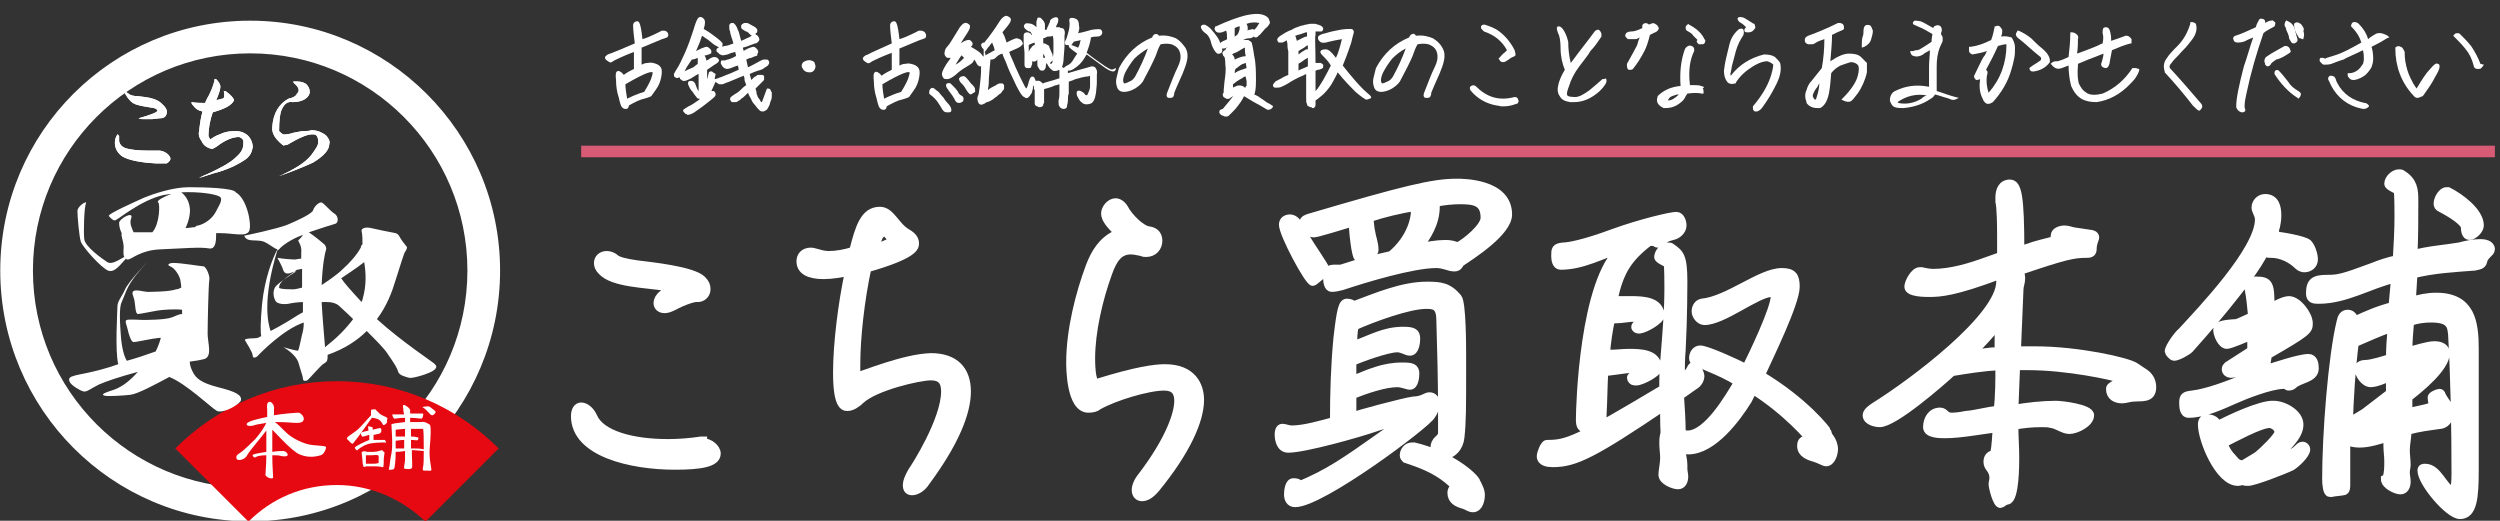 <?xml version="1.0" encoding="utf-8"?>
<!-- Generator: Adobe Illustrator 28.0.0, SVG Export Plug-In . SVG Version: 6.00 Build 0)  -->
<svg version="1.1" id="_レイヤー_2" xmlns="http://www.w3.org/2000/svg" xmlns:xlink="http://www.w3.org/1999/xlink" x="0px"
	 y="0px" viewBox="0 0 293.8 61.2" style="enable-background:new 0 0 293.8 61.2;" xml:space="preserve">
<rect x="0" y="0" width="293.8" height="61.2" fill="#333333" stroke="none"/>
<style type="text/css">
	.st0{fill:#FFFFFF;stroke:#FFFFFF;stroke-width:0.34;stroke-linecap:round;stroke-linejoin:round;}
	.st1{fill:#FFFFFF;stroke:#FFFFFF;stroke-miterlimit:10;}
	.st2{fill:none;stroke:#D85B75;stroke-width:1.36;stroke-miterlimit:10;}
	.st3{fill:#E60911;}
	.st4{fill:#FFFFFF;}
</style>
<g>
	<g>
		<g>
			<path class="st0" d="M82.6,52c0.8,0,1.6,0.7,1.6,1.3c0,1.1-1.9,1.4-4.9,1.4c-5.1,0-11.7-1.5-11.7-5.8c0-0.7,0.3-1.1,0.7-1.1
				c0.5,0,1.1,0.5,1.4,1.2c0.9,2.1,4.6,3.1,8.8,3.1c1.2,0,2.6-0.1,3.9-0.3h0.2V52z M79.1,36c-0.4,0.2-0.7,0.3-1,0.3
				c-0.5,0-0.8-0.3-0.8-0.7c0-0.3,0.2-0.7,0.6-1c0.7-0.5,0.7-0.7,0.7-0.7c0-0.1-0.1-0.2-0.3-0.2c-2.3-0.4-6.3-0.4-7.6-1.9
				c-0.3-0.3-0.4-0.6-0.4-0.9c0-0.5,0.4-0.9,1-0.9c0.3,0,0.7,0.1,1,0.4c0.4,0.3,1.2,0.5,2.6,0.7c1.6,0.2,6.5,0.7,7.6,1.8
				c0.4,0.4,0.5,0.7,0.5,1.1c0,0.6-0.5,1-1,1C81.7,34.9,80.4,35.3,79.1,36L79.1,36z"/>
			<path class="st1" d="M82.6,52c0.8,0,1.6,0.7,1.6,1.3c0,1.1-1.9,1.4-4.9,1.4c-5.1,0-11.7-1.5-11.7-5.8c0-0.7,0.3-1.1,0.7-1.1
				c0.5,0,1.1,0.5,1.4,1.2c0.9,2.1,4.6,3.1,8.8,3.1c1.2,0,2.6-0.1,3.9-0.3h0.2V52z M79.1,36c-0.4,0.2-0.7,0.3-1,0.3
				c-0.5,0-0.8-0.3-0.8-0.7c0-0.3,0.2-0.7,0.6-1c0.7-0.5,0.7-0.7,0.7-0.7c0-0.1-0.1-0.2-0.3-0.2c-2.3-0.4-6.3-0.4-7.6-1.9
				c-0.3-0.3-0.4-0.6-0.4-0.9c0-0.5,0.4-0.9,1-0.9c0.3,0,0.7,0.1,1,0.4c0.4,0.3,1.2,0.5,2.6,0.7c1.6,0.2,6.5,0.7,7.6,1.8
				c0.4,0.4,0.5,0.7,0.5,1.1c0,0.6-0.5,1-1,1C81.7,34.9,80.4,35.3,79.1,36L79.1,36z"/>
		</g>
		<g>
			<path class="st0" d="M109.4,42c2.8,0,4.2,1.5,4.2,4s-1.4,6-4.8,10.6c-0.5,0.8-1.2,1.1-1.6,1.1s-0.6-0.2-0.6-0.7
				c0-0.4,0.2-0.9,0.6-1.6c0.3-0.4,3.9-6,3.9-9.4c0-1.2-0.5-1.8-1.7-1.8c-1.4,0-6.6,1.2-8.3,2.8c-0.4,0.4-1,0.8-1.5,0.8
				c-0.4,0-1.2-0.1-1.2-4c0-3.4,0.6-8.2,1.4-11.9c-0.9,0.2-2,0.4-3,0.4c-1.7,0-2.7-0.5-2.7-1.6c0-0.6,0.4-1.1,1.2-1.1
				c0.2,0,0.5,0.1,0.9,0.2c0.3,0.1,0.8,0.2,1.2,0.2c0.9,0,2-0.2,2.9-0.5c0.7-2.8,1.3-4.7,3.1-4.7c1.3,0,1.8,1.8,3.2,2.6
				c0.7,0.4,0.9,0.8,0.9,1.2c0,0.4,0,1.3-5.6,2.9c-0.8,3.7-1.3,8.2-1.3,11.3c0,0.5,0,1,0,1.5C101.5,44.1,106.2,42.1,109.4,42
				L109.4,42z M103.8,27.2c-0.2,0-0.4,0.5-0.5,0.5c-0.2,0.5-0.4,1-0.7,1.6c0.9-0.3,1.8-0.7,2-0.8c0,0,0.2-0.2,0.2-0.3v-0.1
				C104.8,28.1,104.2,27.2,103.8,27.2C103.9,27.2,103.8,27.2,103.8,27.2z"/>
			<path class="st1" d="M109.4,42c2.8,0,4.2,1.5,4.2,4s-1.4,6-4.8,10.6c-0.5,0.8-1.2,1.1-1.6,1.1s-0.6-0.2-0.6-0.7
				c0-0.4,0.2-0.9,0.6-1.6c0.3-0.4,3.9-6,3.9-9.4c0-1.2-0.5-1.8-1.7-1.8c-1.4,0-6.6,1.2-8.3,2.8c-0.4,0.4-1,0.8-1.5,0.8
				c-0.4,0-1.2-0.1-1.2-4c0-3.4,0.6-8.2,1.4-11.9c-0.9,0.2-2,0.4-3,0.4c-1.7,0-2.7-0.5-2.7-1.6c0-0.6,0.4-1.1,1.2-1.1
				c0.2,0,0.5,0.1,0.9,0.2c0.3,0.1,0.8,0.2,1.2,0.2c0.9,0,2-0.2,2.9-0.5c0.7-2.8,1.3-4.7,3.1-4.7c1.3,0,1.8,1.8,3.2,2.6
				c0.7,0.4,0.9,0.8,0.9,1.2c0,0.4,0,1.3-5.6,2.9c-0.8,3.7-1.3,8.2-1.3,11.3c0,0.5,0,1,0,1.5C101.5,44.1,106.2,42.1,109.4,42
				L109.4,42z M103.8,27.2c-0.2,0-0.4,0.5-0.5,0.5c-0.2,0.5-0.4,1-0.7,1.6c0.9-0.3,1.8-0.7,2-0.8c0,0,0.2-0.2,0.2-0.3v-0.1
				C104.8,28.1,104.2,27.2,103.8,27.2C103.9,27.2,103.8,27.2,103.8,27.2z"/>
		</g>
		<g>
			<path class="st0" d="M134.2,58.4c-0.4,0-0.7-0.3-0.7-0.8c0-0.4,0.2-1,0.7-1.6c3.2-4.2,4.3-7.3,4.3-8.9c0-1.1-0.5-1.7-1.7-1.7
				c-1.9,0-5.9,1.2-7.8,2.3c-0.2,0.2-0.6,0.3-1.1,0.3c-2.1,0-2.1-4.9-2.1-5.4c0-3.8,1.1-8.1,2.3-11.3c0.6-1.6,1.5-3,3-3.7
				c0.2-0.1,0.3-0.2,0.3-0.2s0-0.2-0.1-0.2c-0.6-0.6-1.4-1.4-1.4-2.1c0-0.6,0.6-1.3,1.2-1.3c0.3,0,0.7,0.2,1,0.7
				c0.5,1,2,2.5,2.9,2.6c0.8,0.1,1.1,0.6,1.1,1.2c0,0.7-0.5,1.4-1.4,1.4c-0.2,0-0.3,0-0.5-0.1c-0.5-0.1-0.9-0.2-1.3-0.2
				c-1.4,0-2.1,1-2.7,2.7c-1.1,3-2,6.9-2,10c0,0.4,0,2.9,0.6,2.9c0.1,0,0.1,0,0.2,0c4.5-1.4,6.7-1.7,7.9-1.7c3.2,0,4.1,2,4.1,3.7
				c0,2.4-1.6,6-5.2,10.4C135.2,58.1,134.7,58.4,134.2,58.4L134.2,58.4z"/>
			<path class="st1" d="M134.2,58.4c-0.4,0-0.7-0.3-0.7-0.8c0-0.4,0.2-1,0.7-1.6c3.2-4.2,4.3-7.3,4.3-8.9c0-1.1-0.5-1.7-1.7-1.7
				c-1.9,0-5.9,1.2-7.8,2.3c-0.2,0.2-0.6,0.3-1.1,0.3c-2.1,0-2.1-4.9-2.1-5.4c0-3.8,1.1-8.1,2.3-11.3c0.6-1.6,1.5-3,3-3.7
				c0.2-0.1,0.3-0.2,0.3-0.2s0-0.2-0.1-0.2c-0.6-0.6-1.4-1.4-1.4-2.1c0-0.6,0.6-1.3,1.2-1.3c0.3,0,0.7,0.2,1,0.7
				c0.5,1,2,2.5,2.9,2.6c0.8,0.1,1.1,0.6,1.1,1.2c0,0.7-0.5,1.4-1.4,1.4c-0.2,0-0.3,0-0.5-0.1c-0.5-0.1-0.9-0.2-1.3-0.2
				c-1.4,0-2.1,1-2.7,2.7c-1.1,3-2,6.9-2,10c0,0.4,0,2.9,0.6,2.9c0.1,0,0.1,0,0.2,0c4.5-1.4,6.7-1.7,7.9-1.7c3.2,0,4.1,2,4.1,3.7
				c0,2.4-1.6,6-5.2,10.4C135.2,58.1,134.7,58.4,134.2,58.4L134.2,58.4z"/>
		</g>
		<g>
			<path class="st0" d="M171.8,43.4c0,4.5,0,6.2-0.2,8c-0.1,1.1-0.9,2.1-2.1,2.1c-0.5,0-0.9-0.1-0.9-0.7c0-1.3,0.8-1,0.9-1.9
				c0-0.3,0-0.6,0-1c0-0.6,0-1.2,0-1.8c0-3.5-0.1-7-0.2-10.5c0-0.6-0.1-1.5-0.8-1.7c-0.3-0.1-0.6-0.1-0.9-0.1
				c-2.1,0-6.4,1.6-8.4,2.5c-0.2,0.7-0.2,1.5-0.2,2.3c2.1-0.7,3.6-1.7,5.9-1.7c1.2,0,1.5,0.2,1.5,0.9c0,0.4-0.1,1.5-0.7,1.5
				c-0.4,0-0.9-0.4-1.5-0.4c-1.1,0-4.2,1.1-5.3,1.6c0,0.7,0,1.4,0,2.2c2-0.8,3.6-1.6,5.9-1.6c1.1,0,1.5,0.1,1.5,0.8
				c0,0.4-0.1,1.4-0.6,1.4c-0.3,0-0.9-0.3-1.5-0.3c-1.5,0-3.8,0.8-5.3,1.4c0,2.2,0,2.5,0,2.6c0.2-0.2,6.3-1.8,7.2-1.9
				c0.4,0,0.9-0.1,1.3-0.3c0.2-0.1,0.4-0.2,0.6-0.2c0.4,0,0.7,0.3,0.7,0.8s-0.2,1-0.5,1.4c-0.5,1-12.9,10.3-16,10.3
				c-0.6,0-0.8-0.5-0.8-1c0-0.4,0.1-1.4,0.6-1.4c0.2,0,0.6,0,0.7,0.3l0,0c0.3,0,1.9-0.8,2.3-1c2.8-1.4,6.1-3.9,8.7-5.7
				c0.1-0.1,0.6-0.4,0.6-0.6c0-0.1-0.2-0.1-0.2-0.1c-0.6,0-1.8,0.4-2.4,0.6c-2,0.7-8.4,2.5-10.3,2.5c-0.9,0-1.1-1-1.1-1.7
				c0-0.3,0.1-0.7,0.4-0.7s0.7,0.2,1.1,0.2c1.5,0,3.5-0.6,5-1c0-3.3,0.1-6.5,0.4-9.7c0.4-3.5,0.6-4.2,1.1-4.2c0.3,0,0.6,0.1,0.8,0.3
				c2.7-1,5.7-2.3,8.6-2.3c1.6,0,2.5,0.1,3.6,1.4c0.5,0.6,0.5,5.8,0.5,6.7L171.8,43.4L171.8,43.4z M155.4,31
				c0.1,0.2,0.4,0.6,0.4,0.8c0,0.1,0,0.1-0.1,0.2c-0.2,0.1-1.3,1.1-1.4,1.1c-0.5,0-3.5-5.6-3.5-6.7c0-0.5,0.4-0.7,0.8-0.7
				c0.3,0,0.8,0.2,1.2,1.1C153.5,28.2,154.6,29.7,155.4,31L155.4,31z M160.9,25.6c0,0,0,0.1,0,0.2c0.1,0.5,0.1,1,0.2,1.4
				c0.1,0.7,0.4,1.4,0.4,2.1c0,0.2,0,0.3-0.2,0.4c-0.4,0.2-0.9,0.2-1.4,0.5c0,0-0.1,0.1-0.2,0.1c-0.4,0-0.7-3.5-0.7-4.2
				c-0.7,0.2-4.2,1.3-4.6,1.3c-0.5,0-1.2-0.6-1.2-1.2c0-0.4,0.4-0.5,0.7-0.6c11.2-3.3,14.5-4.1,17.3-4.1c0.7,0,6,0,6,3.7
				c0,2-4,4.6-5.5,5.6c-0.3,0.2-0.2,0.6-0.8,0.6s-1.2-0.4-2.1-0.4c-2.8,0-8.4,1.7-11.1,2.6c-0.4,0.1-0.8,0.2-1.2,0.2s-0.5-0.7-0.5-1
				c0-0.5,0-1.2,0.7-1.2c0.3,0,0.7,0,0.9,0c0.6-0.2,1.3-0.4,1.9-0.6c1.3-0.4,2.7-0.7,4-1c2.4-2,2.8-4.4,2.8-5c0-0.2-0.1-0.4-0.1-0.7
				C164.5,24.6,162.7,25,160.9,25.6L160.9,25.6z M165,53.5c0-0.5,0.4-1,0.9-1c0.1,0,0.2,0,0.3,0c3.8,0.9,6.6,3.1,7.2,4
				c0,0.1,0.1,0.2,0.2,0.4c0.2,0.5,0.4,0.7,0.4,1.3c0,0.5-0.2,1.5-0.9,1.5c-0.4,0-0.7-0.3-1.1-0.4c-0.7-0.2-1.4-0.5-1.4-1.4
				c0-0.2,0.1-0.5,0.3-0.6c0.1,0,0.3,0,0.3,0c0-0.1-1-0.9-1.1-1c-1.5-1.2-3.1-1.8-4.9-2.4C165.1,53.8,165,53.7,165,53.5z
				 M174.5,25.6c0-1.9-1.2-2.1-2.9-2.1c-0.9,0-1.9,0.1-2.9,0.3c0,0.2,0,0.4,0,0.5c0,1.9-1,3.5-2.1,4.9c1-0.3,2.3-0.5,3.3-0.5
				c0.5,0,1,0.1,1.4,0.3C172.3,28.5,174.5,26.7,174.5,25.6L174.5,25.6z"/>
			<path class="st1" d="M171.8,43.4c0,4.5,0,6.2-0.2,8c-0.1,1.1-0.9,2.1-2.1,2.1c-0.5,0-0.9-0.1-0.9-0.7c0-1.3,0.8-1,0.9-1.9
				c0-0.3,0-0.6,0-1c0-0.6,0-1.2,0-1.8c0-3.5-0.1-7-0.2-10.5c0-0.6-0.1-1.5-0.8-1.7c-0.3-0.1-0.6-0.1-0.9-0.1
				c-2.1,0-6.4,1.6-8.4,2.5c-0.2,0.7-0.2,1.5-0.2,2.3c2.1-0.7,3.6-1.7,5.9-1.7c1.2,0,1.5,0.2,1.5,0.9c0,0.4-0.1,1.5-0.7,1.5
				c-0.4,0-0.9-0.4-1.5-0.4c-1.1,0-4.2,1.1-5.3,1.6c0,0.7,0,1.4,0,2.2c2-0.8,3.6-1.6,5.9-1.6c1.1,0,1.5,0.1,1.5,0.8
				c0,0.4-0.1,1.4-0.6,1.4c-0.3,0-0.9-0.3-1.5-0.3c-1.5,0-3.8,0.8-5.3,1.4c0,2.2,0,2.5,0,2.6c0.2-0.2,6.3-1.8,7.2-1.9
				c0.4,0,0.9-0.1,1.3-0.3c0.2-0.1,0.4-0.2,0.6-0.2c0.4,0,0.7,0.3,0.7,0.8s-0.2,1-0.5,1.4c-0.5,1-12.9,10.3-16,10.3
				c-0.6,0-0.8-0.5-0.8-1c0-0.4,0.1-1.4,0.6-1.4c0.2,0,0.6,0,0.7,0.3l0,0c0.3,0,1.9-0.8,2.3-1c2.8-1.4,6.1-3.9,8.7-5.7
				c0.1-0.1,0.6-0.4,0.6-0.6c0-0.1-0.2-0.1-0.2-0.1c-0.6,0-1.8,0.4-2.4,0.6c-2,0.7-8.4,2.5-10.3,2.5c-0.9,0-1.1-1-1.1-1.7
				c0-0.3,0.1-0.7,0.4-0.7s0.7,0.2,1.1,0.2c1.5,0,3.5-0.6,5-1c0-3.3,0.1-6.5,0.4-9.7c0.4-3.5,0.6-4.2,1.1-4.2c0.3,0,0.6,0.1,0.8,0.3
				c2.7-1,5.7-2.3,8.6-2.3c1.6,0,2.5,0.1,3.6,1.4c0.5,0.6,0.5,5.8,0.5,6.7L171.8,43.4L171.8,43.4z M155.4,31
				c0.1,0.2,0.4,0.6,0.4,0.8c0,0.1,0,0.1-0.1,0.2c-0.2,0.1-1.3,1.1-1.4,1.1c-0.5,0-3.5-5.6-3.5-6.7c0-0.5,0.4-0.7,0.8-0.7
				c0.3,0,0.8,0.2,1.2,1.1C153.5,28.2,154.6,29.7,155.4,31L155.4,31z M160.9,25.6c0,0,0,0.1,0,0.2c0.1,0.5,0.1,1,0.2,1.4
				c0.1,0.7,0.4,1.4,0.4,2.1c0,0.2,0,0.3-0.2,0.4c-0.4,0.2-0.9,0.2-1.4,0.5c0,0-0.1,0.1-0.2,0.1c-0.4,0-0.7-3.5-0.7-4.2
				c-0.7,0.2-4.2,1.3-4.6,1.3c-0.5,0-1.2-0.6-1.2-1.2c0-0.4,0.4-0.5,0.7-0.6c11.2-3.3,14.5-4.1,17.3-4.1c0.7,0,6,0,6,3.7
				c0,2-4,4.6-5.5,5.6c-0.3,0.2-0.2,0.6-0.8,0.6s-1.2-0.4-2.1-0.4c-2.8,0-8.4,1.7-11.1,2.6c-0.4,0.1-0.8,0.2-1.2,0.2s-0.5-0.7-0.5-1
				c0-0.5,0-1.2,0.7-1.2c0.3,0,0.7,0,0.9,0c0.6-0.2,1.3-0.4,1.9-0.6c1.3-0.4,2.7-0.7,4-1c2.4-2,2.8-4.4,2.8-5c0-0.2-0.1-0.4-0.1-0.7
				C164.5,24.6,162.7,25,160.9,25.6L160.9,25.6z M165,53.5c0-0.5,0.4-1,0.9-1c0.1,0,0.2,0,0.3,0c3.8,0.9,6.6,3.1,7.2,4
				c0,0.1,0.1,0.2,0.2,0.4c0.2,0.5,0.4,0.7,0.4,1.3c0,0.5-0.2,1.5-0.9,1.5c-0.4,0-0.7-0.3-1.1-0.4c-0.7-0.2-1.4-0.5-1.4-1.4
				c0-0.2,0.1-0.5,0.3-0.6c0.1,0,0.3,0,0.3,0c0-0.1-1-0.9-1.1-1c-1.5-1.2-3.1-1.8-4.9-2.4C165.1,53.8,165,53.7,165,53.5z
				 M174.5,25.6c0-1.9-1.2-2.1-2.9-2.1c-0.9,0-1.9,0.1-2.9,0.3c0,0.2,0,0.4,0,0.5c0,1.9-1,3.5-2.1,4.9c1-0.3,2.3-0.5,3.3-0.5
				c0.5,0,1,0.1,1.4,0.3C172.3,28.5,174.5,26.7,174.5,25.6L174.5,25.6z"/>
		</g>
		<g>
			<path class="st0" d="M205.4,47c-1.3,2.1-4.1,5.9-7,5.9c-0.3,0-0.5-0.1-0.8-0.1c0,0.1,0,0.2,0,0.2c0,0.5,0.2,1,0.2,1.6
				c0,0.2,0,0.3,0,0.5c0,0.3,0.1,0.6,0.1,0.9c0,0.5-0.2,1-0.7,1s-1.8-0.5-1.8-1.2c0-0.5,0.2-1.3,0.2-2c0-0.6-0.1-1.1-0.1-1.7
				c0-0.3,0-0.6,0.1-1s0-0.5,0-2v-1.4c-8.3,5.6-10.5,6.7-13.1,6.7c-0.6,0-1.4-0.1-1.4-0.8c0-0.3,0.4-1.4,0.7-1.4
				c2.4,0,3.5-0.4,13.7-6.5v-0.9c0-1.2,0.1-2.3,0.2-3.5c0.2-2.5,0.4-4.9,0.4-7.5c0-0.3,0-2.7-0.1-2.8c-0.2-0.2-1.1-0.5-1.1-0.8
				c0-0.5,0.6-1.2,1.1-1.2c0.2,0,0.3,0,0.4,0.1c1,0.7,1.4,1,1.4,4c0,0.4,0,4.2-0.2,8c-0.1,1.1-0.1,2.2-0.1,3.4
				c0.5-0.3,0.9-0.5,1.2-1.1c0.1-0.2,0.2-0.4,0.4-0.4c0.3,0,0.7,0.9,0.7,1.2c0,0.4-0.3,0.9-0.7,1.1l-1.7,1.2
				c0.1,1.5,0.2,2.9,0.2,4.4c0.2,0.1,0.5,0.2,0.7,0.2c2.4,0,4.9-4.4,6-6.2c-1.1-0.7-2.2-1.2-3.4-1.7c-0.5-0.2-1.1-0.5-1.7-0.7
				c-0.1-0.1-0.2-0.2-0.2-0.4c0-0.5,0.3-1,0.8-1c0.8,0,4.5,1.7,5.4,2.2c0.8-1.6,3.4-7,3.4-8.5c0-0.3-0.1-0.4-0.4-0.4
				c-1.7,0-5.7,3.3-7.9,3.3c-0.5,0-1-0.6-1-1.1c0-0.4,0.2-0.9,0.7-1c3.1-0.3,6.9-3.6,9.4-3.6c1.3,0,1.6,0.5,1.6,1.7
				c0,1.9-3.1,8.2-4.1,10.4c5.2,3.1,7.8,6.5,7.8,6.6c0.1,0.3,0.1,0.5,0.3,0.7c0.3,0.4,0.5,0.9,0.5,1.4s-0.3,1.5-0.9,1.5
				c-0.2,0-0.9-0.4-1.3-0.5c-0.7-0.2-1.6-0.5-1.6-1.4c0-0.6,0.3-0.7,0.7-0.7c0.3,0,0.4,0,0.4,0c0-0.1-2.8-3.4-6.8-5.9L205.4,47
				L205.4,47z M187.5,49.8c-0.7,0-0.9,0.5-1.3,0.5c-0.4,0-0.5-0.5-0.5-0.9v-0.1c0-1.5,0.4-16.3,4.8-20.1c-2.3,0.7-4.5,2-7.1,2
				c-0.5,0-0.6-0.7-0.6-1.1c0-0.8,0-1,0.9-1.1c0.6,0,2.4-0.3,5.9-1.6c3.3-1.2,6.8-2,7.4-2c0.5,0,0.7,0.7,0.7,1.1
				c0,0.6-0.6,1.1-1.1,1.2c-0.7,0.2-0.8,0.2-1.4,0.7c-0.1,0.1-0.3,0.2-0.4,0.2c-0.2,0-0.2-0.2-0.6-0.2c-0.2,0-0.3,0-0.4,0
				c-2.6,2-3.5,3.6-4.2,6.8c0.2,0.1,0.4,0.1,0.7,0.1c0.4,0,0.9,0,1.4,0c1.4,0,3.4,0.1,3.4,1.8c0,0.5-1.7,1.5-2.4,1.6h-0.1
				c-0.2,0-0.4-0.1-0.4-0.3c0-0.1,0.3-0.4,0.4-0.5c0-0.1,0.2-0.3,0.2-0.4c0-0.2-0.5-0.2-0.6-0.2c-0.8,0-1.6,0.2-2.4,0.2
				c-0.2,0-0.3,0-0.5,0c-0.3,1.4-0.5,2.8-0.6,4.1h0.6c0.7,0,1.4-0.1,2.1-0.1c1.3,0,3.4,0,3.4,1.8c0,0.5-1.9,1.5-2.5,1.5h-0.2
				c-0.2,0-0.4-0.2-0.4-0.4c0-0.1,0.1-0.2,0.2-0.2l0.3-0.2c0.1-0.2,0.2-0.3,0.3-0.5c-0.1-0.2-0.6-0.2-0.7-0.2
				c-1.1,0.1-2.2,0.3-3.3,0.4c-0.1,1.7-0.1,3.4-0.2,5.1c0,0.2,0,1.2-0.4,1.2L187.5,49.8L187.5,49.8z"/>
			<path class="st1" d="M205.4,47c-1.3,2.1-4.1,5.9-7,5.9c-0.3,0-0.5-0.1-0.8-0.1c0,0.1,0,0.2,0,0.2c0,0.5,0.2,1,0.2,1.6
				c0,0.2,0,0.3,0,0.5c0,0.3,0.1,0.6,0.1,0.9c0,0.5-0.2,1-0.7,1s-1.8-0.5-1.8-1.2c0-0.5,0.2-1.3,0.2-2c0-0.6-0.1-1.1-0.1-1.7
				c0-0.3,0-0.6,0.1-1s0-0.5,0-2v-1.4c-8.3,5.6-10.5,6.7-13.1,6.7c-0.6,0-1.4-0.1-1.4-0.8c0-0.3,0.4-1.4,0.7-1.4
				c2.4,0,3.5-0.4,13.7-6.5v-0.9c0-1.2,0.1-2.3,0.2-3.5c0.2-2.5,0.4-4.9,0.4-7.5c0-0.3,0-2.7-0.1-2.8c-0.2-0.2-1.1-0.5-1.1-0.8
				c0-0.5,0.6-1.2,1.1-1.2c0.2,0,0.3,0,0.4,0.1c1,0.7,1.4,1,1.4,4c0,0.4,0,4.2-0.2,8c-0.1,1.1-0.1,2.2-0.1,3.4
				c0.5-0.3,0.9-0.5,1.2-1.1c0.1-0.2,0.2-0.4,0.4-0.4c0.3,0,0.7,0.9,0.7,1.2c0,0.4-0.3,0.9-0.7,1.1l-1.7,1.2
				c0.1,1.5,0.2,2.9,0.2,4.4c0.2,0.1,0.5,0.2,0.7,0.2c2.4,0,4.9-4.4,6-6.2c-1.1-0.7-2.2-1.2-3.4-1.7c-0.5-0.2-1.1-0.5-1.7-0.7
				c-0.1-0.1-0.2-0.2-0.2-0.4c0-0.5,0.3-1,0.8-1c0.8,0,4.5,1.7,5.4,2.2c0.8-1.6,3.4-7,3.4-8.5c0-0.3-0.1-0.4-0.4-0.4
				c-1.7,0-5.7,3.3-7.9,3.3c-0.5,0-1-0.6-1-1.1c0-0.4,0.2-0.9,0.7-1c3.1-0.3,6.9-3.6,9.4-3.6c1.3,0,1.6,0.5,1.6,1.7
				c0,1.9-3.1,8.2-4.1,10.4c5.2,3.1,7.8,6.5,7.8,6.6c0.1,0.3,0.1,0.5,0.3,0.7c0.3,0.4,0.5,0.9,0.5,1.4s-0.3,1.5-0.9,1.5
				c-0.2,0-0.9-0.4-1.3-0.5c-0.7-0.2-1.6-0.5-1.6-1.4c0-0.6,0.3-0.7,0.7-0.7c0.3,0,0.4,0,0.4,0c0-0.1-2.8-3.4-6.8-5.9L205.4,47
				L205.4,47z M187.5,49.8c-0.7,0-0.9,0.5-1.3,0.5c-0.4,0-0.5-0.5-0.5-0.9v-0.1c0-1.5,0.4-16.3,4.8-20.1c-2.3,0.7-4.5,2-7.1,2
				c-0.5,0-0.6-0.7-0.6-1.1c0-0.8,0-1,0.9-1.1c0.6,0,2.4-0.3,5.9-1.6c3.3-1.2,6.8-2,7.4-2c0.5,0,0.7,0.7,0.7,1.1
				c0,0.6-0.6,1.1-1.1,1.2c-0.7,0.2-0.8,0.2-1.4,0.7c-0.1,0.1-0.3,0.2-0.4,0.2c-0.2,0-0.2-0.2-0.6-0.2c-0.2,0-0.3,0-0.4,0
				c-2.6,2-3.5,3.6-4.2,6.8c0.2,0.1,0.4,0.1,0.7,0.1c0.4,0,0.9,0,1.4,0c1.4,0,3.4,0.1,3.4,1.8c0,0.5-1.7,1.5-2.4,1.6h-0.1
				c-0.2,0-0.4-0.1-0.4-0.3c0-0.1,0.3-0.4,0.4-0.5c0-0.1,0.2-0.3,0.2-0.4c0-0.2-0.5-0.2-0.6-0.2c-0.8,0-1.6,0.2-2.4,0.2
				c-0.2,0-0.3,0-0.5,0c-0.3,1.4-0.5,2.8-0.6,4.1h0.6c0.7,0,1.4-0.1,2.1-0.1c1.3,0,3.4,0,3.4,1.8c0,0.5-1.9,1.5-2.5,1.5h-0.2
				c-0.2,0-0.4-0.2-0.4-0.4c0-0.1,0.1-0.2,0.2-0.2l0.3-0.2c0.1-0.2,0.2-0.3,0.3-0.5c-0.1-0.2-0.6-0.2-0.7-0.2
				c-1.1,0.1-2.2,0.3-3.3,0.4c-0.1,1.7-0.1,3.4-0.2,5.1c0,0.2,0,1.2-0.4,1.2L187.5,49.8L187.5,49.8z"/>
		</g>
		<g>
			<path class="st0" d="M250,44.8c0-0.1-0.9-0.4-1.1-0.4c-0.6-0.2-5.8-1.4-10.6-1.4c-0.5,0-0.9,0-1.4,0l-0.2,5.1
				c1.3-0.3,3.5-0.5,4.9-0.5c0.7,0,4,0.4,4,1.2c0,0.9-1.6,1.7-2.4,1.7c-0.7,0-1.4-0.6-2.1-0.7c-0.4-0.1-0.8-0.1-1.2-0.1
				c-1.1,0-2.1,0.1-3.2,0.3c0,1.3,0.1,2.5,0.1,3.8c0,0.8,0,4.8-0.9,5c-0.3,0-0.7,0.4-0.8,0.4c-0.4,0-0.9-1.9-0.9-2.3
				c0-0.2,0.1-0.5,0.1-0.7c0-1.1-0.7-1.2-0.7-1.9c0-0.5,0.2-0.8,0.7-0.9c0.1,0,0.1-0.2,0.1-0.2c0.2-0.9,0.2-2,0.3-2.9
				c-1.7,0.2-4.3,0.7-6.1,0.7c-0.6,0-2.1,0-2.1-0.8c0-0.9,0.5-1.8,1.5-1.8c0.6,0,0.5,0.6,1.4,0.6c0.4,0,1.2-0.1,1.6-0.2
				c1.3-0.1,2.5-0.5,3.8-0.6c0.2-1.7,0.2-3.5,0.2-5.2c-1.9,0.1-3.8,0.4-5.6,0.7c-1.3,1.2-6.8,6-8.5,6c-0.4,0-1.5-0.2-1.5-0.9
				c0-0.4,0.6-0.8,0.9-1c4.5-2.8,14.8-10.5,14.8-14.7c0-0.2,0-0.5-0.1-0.8c-5.3,2-7,2.1-8.3,2.1c-0.4,0-2.4,0-2.4-0.7
				c0-0.5,0.7-1.8,1.3-1.8c0.1,0,0.1,0,0.2,0c0.4,0.1,1,0.2,1.4,0.2c2.1,0,4.4-0.7,6.3-1.4l1.7-0.6v-2.4c0-3.5-0.2-4-0.2-4
				c0-0.2,0-0.3,0-0.5c0-0.8,0.3-1.6,1.2-1.6s1.2,1.5,1.2,7.9c1.1-0.5,2.3-0.8,3.5-1.1c0.5-0.1,0.6-0.2,0.6-0.7s0.7-0.7,1.1-0.7
				c0.3,0,0.7,0.1,1,0.2c0.6,0.1,1.3,0.2,2,0.3c0.2,0,0.6,0.1,0.6,0.4c0,0.2-0.3,0.6-0.3,1.4c0,0.5-0.4,0.5-0.7,0.5
				c-1.5,0-2.5,0.2-7.8,2v0.1c0,0.3,0.1,0.5,0.1,0.8c0,0.5-0.2,0.9-0.2,1.3l-0.3,7.2c0.7,0,1.4,0,2.2,0c5,0,10.8,1.3,11.7,1.9
				c0.3,0.2,0.6,0.4,0.9,0.6c0.7,0.4,1.1,1,1.1,1.8c0,1.4-1.2,1.1-2.2,1.2c-0.4,0-0.9,0.2-1.3,0.2c-0.7,0-1.4-0.3-1.4-1.2
				c0-0.2,0.1-0.2,0.2-0.3C248.7,45,249.4,44.9,250,44.8L250,44.8L250,44.8z M235,37.9c-1.1,1.4-2.3,2.6-3.5,3.9
				c1.1-0.3,2.3-0.5,3.4-0.5C234.9,40.1,234.9,39,235,37.9L235,37.9z"/>
			<path class="st1" d="M250,44.8c0-0.1-0.9-0.4-1.1-0.4c-0.6-0.2-5.8-1.4-10.6-1.4c-0.5,0-0.9,0-1.4,0l-0.2,5.1
				c1.3-0.3,3.5-0.5,4.9-0.5c0.7,0,4,0.4,4,1.2c0,0.9-1.6,1.7-2.4,1.7c-0.7,0-1.4-0.6-2.1-0.7c-0.4-0.1-0.8-0.1-1.2-0.1
				c-1.1,0-2.1,0.1-3.2,0.3c0,1.3,0.1,2.5,0.1,3.8c0,0.8,0,4.8-0.9,5c-0.3,0-0.7,0.4-0.8,0.4c-0.4,0-0.9-1.9-0.9-2.3
				c0-0.2,0.1-0.5,0.1-0.7c0-1.1-0.7-1.2-0.7-1.9c0-0.5,0.2-0.8,0.7-0.9c0.1,0,0.1-0.2,0.1-0.2c0.2-0.9,0.2-2,0.3-2.9
				c-1.7,0.2-4.3,0.7-6.1,0.7c-0.6,0-2.1,0-2.1-0.8c0-0.9,0.5-1.8,1.5-1.8c0.6,0,0.5,0.6,1.4,0.6c0.4,0,1.2-0.1,1.6-0.2
				c1.3-0.1,2.5-0.5,3.8-0.6c0.2-1.7,0.2-3.5,0.2-5.2c-1.9,0.1-3.8,0.4-5.6,0.7c-1.3,1.2-6.8,6-8.5,6c-0.4,0-1.5-0.2-1.5-0.9
				c0-0.4,0.6-0.8,0.9-1c4.5-2.8,14.8-10.5,14.8-14.7c0-0.2,0-0.5-0.1-0.8c-5.3,2-7,2.1-8.3,2.1c-0.4,0-2.4,0-2.4-0.7
				c0-0.5,0.7-1.8,1.3-1.8c0.1,0,0.1,0,0.2,0c0.4,0.1,1,0.2,1.4,0.2c2.1,0,4.4-0.7,6.3-1.4l1.7-0.6v-2.4c0-3.5-0.2-4-0.2-4
				c0-0.2,0-0.3,0-0.5c0-0.8,0.3-1.6,1.2-1.6s1.2,1.5,1.2,7.9c1.1-0.5,2.3-0.8,3.5-1.1c0.5-0.1,0.6-0.2,0.6-0.7s0.7-0.7,1.1-0.7
				c0.3,0,0.7,0.1,1,0.2c0.6,0.1,1.3,0.2,2,0.3c0.2,0,0.6,0.1,0.6,0.4c0,0.2-0.3,0.6-0.3,1.4c0,0.5-0.4,0.5-0.7,0.5
				c-1.5,0-2.5,0.2-7.8,2v0.1c0,0.3,0.1,0.5,0.1,0.8c0,0.5-0.2,0.9-0.2,1.3l-0.3,7.2c0.7,0,1.4,0,2.2,0c5,0,10.8,1.3,11.7,1.9
				c0.3,0.2,0.6,0.4,0.9,0.6c0.7,0.4,1.1,1,1.1,1.8c0,1.4-1.2,1.1-2.2,1.2c-0.4,0-0.9,0.2-1.3,0.2c-0.7,0-1.4-0.3-1.4-1.2
				c0-0.2,0.1-0.2,0.2-0.3C248.7,45,249.4,44.9,250,44.8L250,44.8L250,44.8z M235,37.9c-1.1,1.4-2.3,2.6-3.5,3.9
				c1.1-0.3,2.3-0.5,3.4-0.5C234.9,40.1,234.9,39,235,37.9L235,37.9z"/>
		</g>
		<g>
			<path class="st0" d="M257.3,41c-0.3,0.3-1.4,0.9-1.8,0.9c-0.2,0-0.6-0.5-0.6-0.6c0-0.5,1.1-2,1.5-2.3c2.3-2.5,9.1-9.6,9.1-13.2
				c0-0.6-0.4-1-0.4-1.4c0-0.6,0.5-1.1,1.1-1.1c1.2,0,1.4,1.1,1.4,2s-0.2,1.6-0.5,2.4c-0.2,0.5-0.2,0.5,0.1,0c0.4-0.8,0,0,0,0
				c0.7,0,3.5,0.5,4,0.9c0.4,0.4,0.7,1.3,0.7,1.9s-0.5,1-1.1,1c-0.2,0-0.5-0.1-0.7-0.3c-0.8-0.8-2-1.4-3.2-1.4c-0.3,0-0.5,0-0.8-0.2
				C264.6,32.8,258.3,39.9,257.3,41L257.3,41z M264.6,39.4c-0.4,0.2-2.5,1.1-2.9,1.1c-0.6,0-1.1-1.2-1.1-1.7s0.4-0.7,2.2-0.8
				c0.2,0,1.6-0.7,1.9-0.8c-0.1-1-0.2-2.2-0.4-3.2c0-0.1,0-0.2,0-0.4c0-0.5,0.4-0.6,0.8-0.6c1.6,0,1.7,0.4,1.7,3.2
				c0.5-0.3,1.6-0.9,2.2-0.9c1,0,2.3,1.7,2.3,2.7c0,0.8-0.1,1-4.8,3.7c-0.1,0.5-0.2,1.1-0.2,1.7c1-0.3,3.9-1.3,5-1.3
				c0.6,0,0.7,0.7,0.7,1.2c0,1.2-1.8,1.2-2.5,1.9c-0.1,0.1-0.3,0.2-0.5,0.2c-0.3,0-0.2-0.2-0.6-0.2c-1.6,0-4.8,1.3-5.9,1.8
				c-1.6,0.7-3.5,1.6-5.3,1.6c-0.6,0-0.6-0.9-0.6-1.3c0-0.7,0.2-0.8,1-0.9c1.8-0.2,4.4-1.2,6.1-1.9c0.2-0.1,0.3-0.1,0.5-0.2
				c0.1-0.5,0.1-0.9,0.2-1.3c-0.7,0.5-1.4,0.9-2.3,0.9c-0.2,0-0.5-0.2-0.5-0.5c0-0.2,0.1-0.3,0.2-0.4l2.8-1.8L264.6,39.4L264.6,39.4
				z M267.2,47.6c1.2,0,3,1,3,2.3c0,1.5-1.8,2.8-2.6,3.9l0,0c0.7,0,1.9-0.5,2.4-1c0.2-0.2,0.4-0.4,0.6-0.4s0.4,0.2,0.4,0.4
				c0,0.6-1.2,1.7-1.7,2c-0.8,0.4-4.4,1.8-5.1,1.8c-0.2,0-0.4,0-0.6-0.1c-0.2,0-0.4,0.1-0.6,0.1c-2.2,0-4.2-4.9-4.2-6.7
				c0-0.5,0.2-0.7,0.7-0.7s1,0.3,1.1,0.8C261.9,49.3,265.7,47.5,267.2,47.6L267.2,47.6z M265.4,53.5c0.5-0.4,2.4-2.2,2.4-2.7
				c0-0.6-0.7-1-1.1-1c-1.1,0-4.2,1.7-5.4,2.3c0.2,0.7,0.6,1.3,1.1,1.8c0.7,0.9,0.9,0.5,1.1,0.8C263.7,54.5,265,53.8,265.4,53.5
				L265.4,53.5z M266.7,39.7c0.3-0.2,1.6-1.3,1.6-1.7c0-0.1-0.1-0.1-0.2-0.1c-0.3,0-1.1,0.5-1.4,0.6c0,0.3,0,0.6,0,0.8
				C266.7,39.2,266.7,39.7,266.7,39.7z M280.5,56.2c0.2-0.7,0.2-1.3,0.2-2c0-0.6-0.1-1.2-0.1-1.8c0-0.3,0-0.7,0-1
				c-1,0.3-2.2,0.7-3.3,0.7c-0.6,0-1.1-0.1-1.6-0.4c0,1.8,0,3.5,0,5.3c0,0.2,0,0.7-0.3,0.7c-0.5,0.1-1,0.1-1.4,0.2c0,0-0.1,0-0.2,0
				c-0.3,0-0.4-1-0.4-1.6c0-5.3,0.7-14.4,1.7-18.5c0.1-0.5,0.3-0.9,0.8-0.9s0.7,0.4,0.8,0.8c1.5-0.7,2.9-1.3,4.5-1.7
				c0.1-1.1,0.2-2.2,0.3-3.3c-3,0.7-5.8,2.5-9,2.5c-0.5,0-1,0-1-0.7c0-1.4,0.5-1.7,2-1.7c1.3,0,1.8-0.1,5.3-1.4
				c1-0.4,1.9-0.7,2.9-0.9c0.1-1.7,0.2-3.4,0.2-5.1c0-0.4,0-2.7-0.1-3c-0.2-0.2-1.1-0.5-1.1-0.8c0-0.6,0.7-1.2,1.2-1.2
				c0.2,0,0.3,0,0.4,0.1c1.3,0.8,1.4,1.8,1.4,3c0,2.4,0,4.1-0.1,6.4c1.8-0.5,3.6-0.6,5.4-0.9c0.8-0.2,1.6-0.4,2.5-0.4
				c0.4,0,1.2,0.1,1.2,0.7c0,0.4-0.8,0.7-0.9,1.4c-0.1,0.5-0.6,0.5-1,0.6c-2.6,0.2-4.7,0.3-7.2,0.9l-0.2,3.2
				c0.9-0.3,1.9-0.5,2.9-0.5c4.1,0,4.5,3,4.5,6.1c0,0.9,0,1.8,0,2.6v4.2c0,2.5,0,5,0,7.5c0,3.2-0.2,5.2-1.7,5.2
				c-1.3,0-4.5-3.8-4.5-5.2c0-0.3,0.2-0.3,0.4-0.3c1.5,0,2.1,2.3,3.2,2.7c0.2,0,0.4-0.3,0.4-2.1c0-5.4-0.1-10.9-0.4-16.3
				c-0.1-1-0.2-1.9-2.5-1.9c-0.8,0-1.6,0.1-2.5,0.4c-0.1,1.2-0.2,2.3-0.2,3.5c0.8-0.2,2.3-0.7,3.1-0.7c0.6,0,1.3,0.2,1.3,0.9
				c0,1.7-3.1,4.2-4.4,5.2l0,0c0,0.6,0,1.2,0,1.8c1-0.3,1.9-0.4,2.8-0.7c0.1,0,0.1-0.2,0.1-0.2c0-0.3-0.1-0.6-0.1-0.9
				c0-0.2,0.7-0.5,0.9-0.5c0.1,0,0.2,0.1,0.2,0.2c0.2,0.5,1,1.4,1,1.9c0,0.7-0.3,1.5-1.1,1.6c-1.4,0.2-2.4,0.3-3.9,0.7
				c0,0.8-0.2,1.6-0.2,2.3c0,0.6,0.1,1.2,0.1,1.7c0,0.3-0.1,0.6-0.1,0.9c0,0.4,0.1,0.7,0.1,1.1c0,0.5-0.2,1-0.7,1s-1.8-0.6-1.8-1.3
				L280.5,56.2L280.5,56.2z M280.9,45.7c0-0.5,0-1,0-1.4c-0.6,0.2-1.6,0.7-2.3,0.7c-0.7,0-1.4-1-1.4-1.7c0-0.4,0.5-0.5,0.8-0.5
				c0.7,0,2.3-0.5,2.9-0.7c0-1.2,0.1-2.4,0.2-3.6c-1.5,0.5-3,1.2-4.4,1.8c-0.4,3.2-0.6,6.4-0.7,9.6c0.4-0.6,1.3-1,1.9-1.4l3-2.3
				V45.7z M280.9,48.4c-0.2,0.1-1.6,1.1-1.6,1.4h0.1c0.2,0,1.2-0.4,1.4-0.5L280.9,48.4L280.9,48.4z M284.1,43.1L284.1,43.1
				c-0.3,0-0.9,0.2-1.1,0.3v1.1C283.2,44.3,284.1,43.5,284.1,43.1L284.1,43.1z M291.4,26.5c0,0.5-0.7,1.2-1.2,1.2
				c-0.4,0-0.5-0.6-0.5-1s-0.8-1.2-2.9-2.3c-0.2-0.1-0.3-0.2-0.3-0.5c0-0.5,0.5-1.4,1-1.4c0.1,0,0.2,0,0.2,0
				C289.1,23.2,291.4,24.9,291.4,26.5L291.4,26.5z"/>
			<path class="st1" d="M257.3,41c-0.3,0.3-1.4,0.9-1.8,0.9c-0.2,0-0.6-0.5-0.6-0.6c0-0.5,1.1-2,1.5-2.3c2.3-2.5,9.1-9.6,9.1-13.2
				c0-0.6-0.4-1-0.4-1.4c0-0.6,0.5-1.1,1.1-1.1c1.2,0,1.4,1.1,1.4,2s-0.2,1.6-0.5,2.4c-0.2,0.5-0.2,0.5,0.1,0c0.4-0.8,0,0,0,0
				c0.7,0,3.5,0.5,4,0.9c0.4,0.4,0.7,1.3,0.7,1.9s-0.5,1-1.1,1c-0.2,0-0.5-0.1-0.7-0.3c-0.8-0.8-2-1.4-3.2-1.4c-0.3,0-0.5,0-0.8-0.2
				C264.6,32.8,258.3,39.9,257.3,41L257.3,41z M264.6,39.4c-0.4,0.2-2.5,1.1-2.9,1.1c-0.6,0-1.1-1.2-1.1-1.7s0.4-0.7,2.2-0.8
				c0.2,0,1.6-0.7,1.9-0.8c-0.1-1-0.2-2.2-0.4-3.2c0-0.1,0-0.2,0-0.4c0-0.5,0.4-0.6,0.8-0.6c1.6,0,1.7,0.4,1.7,3.2
				c0.5-0.3,1.6-0.9,2.2-0.9c1,0,2.3,1.7,2.3,2.7c0,0.8-0.1,1-4.8,3.7c-0.1,0.5-0.2,1.1-0.2,1.7c1-0.3,3.9-1.3,5-1.3
				c0.6,0,0.7,0.7,0.7,1.2c0,1.2-1.8,1.2-2.5,1.9c-0.1,0.1-0.3,0.2-0.5,0.2c-0.3,0-0.2-0.2-0.6-0.2c-1.6,0-4.8,1.3-5.9,1.8
				c-1.6,0.7-3.5,1.6-5.3,1.6c-0.6,0-0.6-0.9-0.6-1.3c0-0.7,0.2-0.8,1-0.9c1.8-0.2,4.4-1.2,6.1-1.9c0.2-0.1,0.3-0.1,0.5-0.2
				c0.1-0.5,0.1-0.9,0.2-1.3c-0.7,0.5-1.4,0.9-2.3,0.9c-0.2,0-0.5-0.2-0.5-0.5c0-0.2,0.1-0.3,0.2-0.4l2.8-1.8L264.6,39.4L264.6,39.4
				z M267.2,47.6c1.2,0,3,1,3,2.3c0,1.5-1.8,2.8-2.6,3.9l0,0c0.7,0,1.9-0.5,2.4-1c0.2-0.2,0.4-0.4,0.6-0.4s0.4,0.2,0.4,0.4
				c0,0.6-1.2,1.7-1.7,2c-0.8,0.4-4.4,1.8-5.1,1.8c-0.2,0-0.4,0-0.6-0.1c-0.2,0-0.4,0.1-0.6,0.1c-2.2,0-4.2-4.9-4.2-6.7
				c0-0.5,0.2-0.7,0.7-0.7s1,0.3,1.1,0.8C261.9,49.3,265.7,47.5,267.2,47.6L267.2,47.6z M265.4,53.5c0.5-0.4,2.4-2.2,2.4-2.7
				c0-0.6-0.7-1-1.1-1c-1.1,0-4.2,1.7-5.4,2.3c0.2,0.7,0.6,1.3,1.1,1.8c0.7,0.9,0.9,0.5,1.1,0.8C263.7,54.5,265,53.8,265.4,53.5
				L265.4,53.5z M266.7,39.7c0.3-0.2,1.6-1.3,1.6-1.7c0-0.1-0.1-0.1-0.2-0.1c-0.3,0-1.1,0.5-1.4,0.6c0,0.3,0,0.6,0,0.8
				C266.7,39.2,266.7,39.7,266.7,39.7z M280.5,56.2c0.2-0.7,0.2-1.3,0.2-2c0-0.6-0.1-1.2-0.1-1.8c0-0.3,0-0.7,0-1
				c-1,0.3-2.2,0.7-3.3,0.7c-0.6,0-1.1-0.1-1.6-0.4c0,1.8,0,3.5,0,5.3c0,0.2,0,0.7-0.3,0.7c-0.5,0.1-1,0.1-1.4,0.2c0,0-0.1,0-0.2,0
				c-0.3,0-0.4-1-0.4-1.6c0-5.3,0.7-14.4,1.7-18.5c0.1-0.5,0.3-0.9,0.8-0.9s0.7,0.4,0.8,0.8c1.5-0.7,2.9-1.3,4.5-1.7
				c0.1-1.1,0.2-2.2,0.3-3.3c-3,0.7-5.8,2.5-9,2.5c-0.5,0-1,0-1-0.7c0-1.4,0.5-1.7,2-1.7c1.3,0,1.8-0.1,5.3-1.4
				c1-0.4,1.9-0.7,2.9-0.9c0.1-1.7,0.2-3.4,0.2-5.1c0-0.4,0-2.7-0.1-3c-0.2-0.2-1.1-0.5-1.1-0.8c0-0.6,0.7-1.2,1.2-1.2
				c0.2,0,0.3,0,0.4,0.1c1.3,0.8,1.4,1.8,1.4,3c0,2.4,0,4.1-0.1,6.4c1.8-0.5,3.6-0.6,5.4-0.9c0.8-0.2,1.6-0.4,2.5-0.4
				c0.4,0,1.2,0.1,1.2,0.7c0,0.4-0.8,0.7-0.9,1.4c-0.1,0.5-0.6,0.5-1,0.6c-2.6,0.2-4.7,0.3-7.2,0.9l-0.2,3.2
				c0.9-0.3,1.9-0.5,2.9-0.5c4.1,0,4.5,3,4.5,6.1c0,0.9,0,1.8,0,2.6v4.2c0,2.5,0,5,0,7.5c0,3.2-0.2,5.2-1.7,5.2
				c-1.3,0-4.5-3.8-4.5-5.2c0-0.3,0.2-0.3,0.4-0.3c1.5,0,2.1,2.3,3.2,2.7c0.2,0,0.4-0.3,0.4-2.1c0-5.4-0.1-10.9-0.4-16.3
				c-0.1-1-0.2-1.9-2.5-1.9c-0.8,0-1.6,0.1-2.5,0.4c-0.1,1.2-0.2,2.3-0.2,3.5c0.8-0.2,2.3-0.7,3.1-0.7c0.6,0,1.3,0.2,1.3,0.9
				c0,1.7-3.1,4.2-4.4,5.2l0,0c0,0.6,0,1.2,0,1.8c1-0.3,1.9-0.4,2.8-0.7c0.1,0,0.1-0.2,0.1-0.2c0-0.3-0.1-0.6-0.1-0.9
				c0-0.2,0.7-0.5,0.9-0.5c0.1,0,0.2,0.1,0.2,0.2c0.2,0.5,1,1.4,1,1.9c0,0.7-0.3,1.5-1.1,1.6c-1.4,0.2-2.4,0.3-3.9,0.7
				c0,0.8-0.2,1.6-0.2,2.3c0,0.6,0.1,1.2,0.1,1.7c0,0.3-0.1,0.6-0.1,0.9c0,0.4,0.1,0.7,0.1,1.1c0,0.5-0.2,1-0.7,1s-1.8-0.6-1.8-1.3
				L280.5,56.2L280.5,56.2z M280.9,45.7c0-0.5,0-1,0-1.4c-0.6,0.2-1.6,0.7-2.3,0.7c-0.7,0-1.4-1-1.4-1.7c0-0.4,0.5-0.5,0.8-0.5
				c0.7,0,2.3-0.5,2.9-0.7c0-1.2,0.1-2.4,0.2-3.6c-1.5,0.5-3,1.2-4.4,1.8c-0.4,3.2-0.6,6.4-0.7,9.6c0.4-0.6,1.3-1,1.9-1.4l3-2.3
				V45.7z M280.9,48.4c-0.2,0.1-1.6,1.1-1.6,1.4h0.1c0.2,0,1.2-0.4,1.4-0.5L280.9,48.4L280.9,48.4z M284.1,43.1L284.1,43.1
				c-0.3,0-0.9,0.2-1.1,0.3v1.1C283.2,44.3,284.1,43.5,284.1,43.1L284.1,43.1z M291.4,26.5c0,0.5-0.7,1.2-1.2,1.2
				c-0.4,0-0.5-0.6-0.5-1s-0.8-1.2-2.9-2.3c-0.2-0.1-0.3-0.2-0.3-0.5c0-0.5,0.5-1.4,1-1.4c0.1,0,0.2,0,0.2,0
				C289.1,23.2,291.4,24.9,291.4,26.5L291.4,26.5z"/>
		</g>
	</g>
	<line class="st2" x1="68.3" y1="17.8" x2="293.2" y2="17.8"/>
	<g>
		<path class="st0" d="M29.4,61.1C13.3,61.1,0.2,48,0.2,31.8S13.3,2.6,29.4,2.6s29.2,13.1,29.2,29.2S45.5,61.1,29.4,61.1z M29.4,6.1
			C15.2,6.1,3.7,17.6,3.7,31.8s11.5,25.7,25.7,25.7S55.1,46,55.1,31.8S43.6,6.1,29.4,6.1z"/>
		<path class="st3" d="M39.6,57c4,0,7.7,1.7,10.4,4.3l8.6-8.6c-4.9-4.9-11.6-7.9-19-7.9s-14.1,3-19,7.9l8.6,8.6
			C31.9,58.6,35.5,57,39.6,57z"/>
		<g>
			<g>
				<path class="st4" d="M45.5,49.1c-0.1-0.1-0.7-0.3-0.9-0.5s-0.5-0.5-0.5-0.5s-0.5,0-0.5,0.1s0,0.3,0,0.5c0,0,0,0,0,0.1
					c-0.2,0.2-1.2,1.4-1.7,1.8s-1.3,0.8-1.1,1s0.6,0.7,0.7,0.5c0.2-0.2,1.8-2.4,2.2-3h0.1c0.1,0,0.5,0.1,0.7,0.2
					c0.2,0.1,0.4,0.4,0.5,0.6s0.5-0.2,0.5-0.3C45.4,49.4,45.6,49.2,45.5,49.1L45.5,49.1z"/>
				<path class="st4" d="M45.2,51.7c-0.1,0-0.7,0-1.3,0c0-0.1,0-0.1,0-0.2c0-0.1,0-0.2,0-0.4c0.2,0,0.4-0.1,0.5-0.1
					c0.5,0,0.5-0.6,0.3-0.7c-0.1,0-0.5,0.1-0.9,0.2c0-0.1,0-0.2,0-0.2c0.1-0.1-0.4-0.2-0.5-0.2s0,0.2,0,0.5
					c-0.4,0.1-0.9,0.2-0.9,0.3s0.1,0.5,0.3,0.4c0.1,0,0.3-0.1,0.7-0.2c0,0.2,0,0.4,0,0.6l0,0c-0.5,0.2-1.6,0.7-1.7,0.9
					c0,0.1,0.2,0.4,0.3,0.3s0.6-0.5,1.2-0.7C43.8,52,45,52,45.3,52C45.5,52.3,45.3,51.7,45.2,51.7L45.2,51.7z"/>
				<path class="st4" d="M44.9,52.9c-0.1,0-0.5,0.2-1,0.2c-0.3,0-0.6,0-0.8,0C43,53,42.5,53,42.5,53.2s0.1,0.7,0.1,1
					s0.1,0.5,0.1,0.6s0.2,0.1,0.3,0c0.1,0,0.5,0,0.7,0c0.3,0,1,0,1.2,0.1H45l0,0c0.1,0,0.1-0.6,0.1-0.9c0-0.3,0.1-0.8,0.1-0.8
					L44.9,52.9L44.9,52.9z M43.7,54.5H43c0-0.2,0-0.6,0-0.8c0-0.1,0-0.1,0-0.2c0.2,0,0.5,0,0.7,0s0.8-0.1,0.8,0.1c0,0.2,0,0.6,0,0.8
					C44.3,54.5,44,54.5,43.7,54.5L43.7,54.5z"/>
				<path class="st4" d="M50.5,52.7c0.1-1.1,0.2-2.7,0-2.8s-0.5-0.4-1.1-0.3c-0.2,0-0.7,0-1.2,0c0-0.2,0-0.4,0-0.5
					c0.6,0,1.1,0.1,1.3,0.1s0.3-0.6,0.2-0.6s-0.8,0-1.5,0c0-0.2,0-0.3,0-0.3c0.1-0.3-0.7-0.8-0.8-0.7s0,0.3,0,0.5
					c0,0.1,0,0.3,0.1,0.6c-0.8,0-1.4,0-1.4,0c0,0.1,0.1,0.5,0.3,0.5s0.5-0.1,1.2-0.1c0,0.1,0,0.3,0,0.3s0,0.1,0,0.2
					c-0.9,0.1-1.7,0.2-1.6,0.3c0,0.2,0.2,2.5,0,3.4s-0.2,1.6-0.3,1.8s0.5,0.1,0.6,0s0.2-1,0.2-2c0.1,0,0.6,0,1.1-0.1
					c0,0.5,0,0.9,0,1.1c-0.1,0.7-0.2,1,0,1s0.7,0.1,0.8-0.1c0.1-0.1,0-1,0-2.1c0.5,0,1.1,0.1,1.4,0.1c0,0.8,0,1.6-0.1,2
					s0.2,0.3,0.4,0.3s0.6,0.1,0.6-0.1S50.4,53.8,50.5,52.7L50.5,52.7z M47.6,51.3c-0.5,0-0.9,0-1.1,0c0-0.3,0-0.6,0-0.8
					c0.2,0,0.8-0.1,1.1-0.1C47.6,50.6,47.6,51,47.6,51.3L47.6,51.3z M46.5,52.7c0-0.2,0-0.4,0-0.5s0-0.3,0-0.4c0.1,0,0.6-0.1,1-0.1
					c0,0.3,0,0.7,0,1C47.2,52.7,46.7,52.7,46.5,52.7L46.5,52.7z M48.3,52.7c0-0.2,0-0.3,0-0.5c0-0.1,0-0.3,0-0.5
					c0.4,0,0.8,0.1,0.8,0c0.1-0.1,0.1-0.3,0-0.3s-0.3-0.1-0.8-0.1c0-0.3,0-0.6,0-0.9c0.6,0,1.4,0,1.4,0c0.1,0,0.1,1.4,0.1,2.2
					c0,0.1,0,0.1,0,0.2C49.5,52.7,48.7,52.7,48.3,52.7L48.3,52.7z"/>
				<path class="st4" d="M50.5,47.8c-0.2-0.1-0.6,0-0.7,0s-0.2,0.1-0.1,0.1c0.1,0,0.4,0.3,0.6,0.5s0.3,0.4,0.5,0.4s0.4-0.3,0.4-0.4
					S50.6,47.9,50.5,47.8L50.5,47.8z"/>
			</g>
			<path class="st4" d="M38.3,52.5c-0.2-0.1-0.6-0.1-1.6-0.2c-1-0.1-2.4-0.8-3.1-1.5c-0.5-0.5-1-1-1.3-1.2c0.1,0,0.2,0,0.3,0
				c1.1,0,1.7,0.1,2.3,0.1s0.8-0.2,0.8-0.5s-0.4-0.7-0.6-0.7c-0.2,0-1.8,0.1-2.9,0.3c0-0.3,0-0.5,0-0.7c0.1-0.5-0.4-1.1-0.7-0.8
				c-0.2,0.2-0.1,0.7-0.1,0.9c0,0.1,0,0.4,0,0.8c-1,0.2-2.3,0.5-2.4,0.8s0.5,0.3,0.8,0.2c0.2-0.1,0.9-0.2,1.5-0.3
				c-0.2,0.4-0.6,1.1-1.3,1.9c-1.1,1.1-1.7,1.6-1.9,1.7s-0.4,0.3-0.3,0.6s1,0.2,1.3-0.5c0.3-0.5,1.6-2,2.2-2.8c0,0.4,0,0.7,0,1.1
				c0,0.5,0,1,0,1.4c-0.6,0.1-1.2,0.2-1.5,0.3s0.1,0.5,0.3,0.3c0.1-0.1,0.6-0.2,1.2-0.2c0,1-0.1,2-0.1,2.2c-0.1,0.4,0.9,0.7,0.9,0.4
				c0-0.2-0.1-1.3-0.1-2.6c0.4,0,0.8,0,1.1,0.1c1.2,0.2,0.6-0.6,0.2-0.6c-0.2,0-0.7,0-1.3,0.1c0-0.7,0-1.5,0-2.1v-0.5
				c0.7,0.7,2.3,2.5,3.2,2.9c1.2,0.5,2.1,0.2,2.5,0.1S38.4,52.6,38.3,52.5L38.3,52.5z"/>
		</g>
		<path class="st4" d="M27.7,22.6c-0.2-0.5-3.6-0.6-5.5-0.6S18,22.8,17,23.2c-1.1,0.5-4.5,2-4.2,2.2c0.1,0.1,0.4,0.5,0.7,0.5
			s3-2.4,5.8-3c0.2,0,0.5-0.1,0.8-0.1c-0.8,0.3-1.8,0.8-1.5,1c0.2,0.1,0.2,2.5-0.7,3.5c-0.8,0-1.6,0-2.2,0c-0.2-0.5-0.5-1-0.3-1.6
			c0.4-1-1.4,0-1.4,0.5c0,0.4,0.1,0.8,0.3,1.2c-0.1,0.3,0.2,1,0.2,1.3c0.1,0.4-0.1,1.1,0.1,1.5c-0.9,0.5-1.5,0.9-2,0.6
			C12,30.4,10,29,9.9,28.1s0-3.8,0.2-4.2s-1,0.3-1,0.9s0.2,3,0.4,3.6s2.3,3,3.2,3.4c0.8,0.3,1.5-0.8,2.1-1.4
			c0.1,0.1,0.1,0.1,0.2,0.1c0.5,0,1.4-1.1,3.9-1.2s4.7-0.3,5.7-0.1c0.8,0.1,0.8-1,0.8-1.8c0.2,0,0.4,0,0.5,0c1.6,0,3.1,0.5,3.4-0.3
			S29,23.3,27.7,22.6L27.7,22.6z M25.3,25c-0.4,0.7-1.2,1.3-2,1.5c-0.2,0-0.3,0.1-0.4,0.2c-0.3,0-0.7,0.1-1.1,0.1
			c0.4-0.8,0.6-1.8,0.5-2.4c-0.1-0.9-0.6-1.5-1-1.8c2.1-0.1,4,0.2,4.5,0.5C26.3,23.4,25.7,24.2,25.3,25L25.3,25z"/>
		<path class="st4" d="M25.6,45.5c-1.9-0.5-2.6-1-3-1.9c-0.2-0.4-0.3-0.8-0.3-1.1c0.8-0.1,1.3-0.2,1.7-0.3c1-0.3,0.4-1.9,0.4-3
			s0.1-5.8,0.2-6.3s-0.4-1.6-0.7-1.6s-2.5-0.4-3.6-0.4c-0.3,0-0.8,0.2-0.3,0.4c0.5,0.2,1,0.9,1.2,1.6c0,0.2,0.1,0.5,0.1,0.9
			c-0.2,0.1-0.4,0.2-0.6,0.2c-0.8,0.3-3.1,0.3-3.4,0.3S16,34,15.7,34.2s0,0.6,0.1,1.1s0.1,1.6,0.4,1.6c0.3,0,1.1-0.2,2.3-0.4
			c0.6-0.1,2-0.2,2.9-0.1c0,0.2,0,0.4,0,0.5c-0.3,0-0.7,0.2-1.2,0.4c-0.8,0.3-3.1,0.3-3.4,0.3s-1.6-0.1-1.9,0s0,0.6,0.1,1.1
			s0.4,1.5,0.7,1.5s1.1-0.2,2.3-0.4c0.2,0,0.5-0.1,0.9-0.1c-0.1,0.4-0.3,1-0.6,1.6c-1.1,0.4-2.3,0.8-3.4,1.1c-0.3-0.5-0.6-1.5-0.7-3
			c-0.2-2.5-0.1-3.5,0.1-3.9s0.6-1.7,1.2-2.5c0.5-0.8,1.8-2.2,1.8-2.2s-2.2,2.3-2.6,3.2s-0.9,1.4-0.9,2c0,0.5-0.3,5.3,0.1,6.8
			c-2.8,1-4.9,1.2-5.3,1.4c-0.4,0.1-0.6,0.3-0.4,0.7c0.2,0.4,1.2,1,1.6,1.1s0.8-0.3,1.8-0.8c0.9-0.4,2.4-0.9,4.6-1.5
			c-0.8,0.9-1.7,1.7-2.8,2.1c-1.6,0.5-1.4,0.6-1.1,0.7s2.1,0,3-0.1s3.1-1.3,4.6-2.1c2,0.8,4.9,3.6,5.6,4c0.8,0.3,2.5-0.7,2.8-1.2
			C28.5,46.4,27.6,46,25.6,45.5L25.6,45.5z"/>
		<path class="st4" d="M51,42.7c-0.2-0.2-3.7-2.5-6.6-5.1c0,0,0,0-0.1-0.1c1.2-1.6,1.8-3.3,2.1-4.3c0.7-2.2,1.1-3.5,1.2-3.6
			c0.1-0.1,0.3-0.5,0.2-0.6s-0.7-0.9-0.8-1.1s-0.2-0.4-0.5-0.5c-0.6-0.1-2.5-0.5-2.9-0.6s-1.2-0.1-1.1,0.4c0.1,0.4,0.1,1,0.1,1.5
			c-0.1,0.1-0.2,0.2-0.2,0.4c-0.5,0.9-1.3,1.8-2.2,2.6c-0.6,0.6-1.8,1.4-2.4,1.8c0.1-2.5,0.4-3.8,0.5-4.1c0.1-0.2,0-0.5-0.2-0.7
			c-0.1-0.1-1.2-1-1.8-1.4c1.5-0.5,2.7-0.9,3.1-1c0.4-0.1,0.4-0.9-0.1-1.2c-0.5-0.3-1.2-1.2-1.5-1.3s-0.9,0.5-1,0.9s-1.8,1.2-3,1.7
			s-5.1,1.3-5.1,1.3s0.1,0.4,0.6,0.5c0.4,0.1,1.2,0,1.7,0.2c0.7,0.3,1.2,0.8,1.6,0.9c-0.6,1.1-1.5,3.5-1.8,6.4
			c-0.2,2.2-0.2,3.3-0.1,3.8c-0.2,0.1-0.4,0.2-0.4,0.2c-0.2,0.1-1.7,0-1.5,0.3c0.1,0.2,0.9,1.4,0.9,1.8s0.5,0.2,0.7-0.1
			c0.2-0.2,2.9-3,5.3-3.8c0,0.6-0.1,1.1-0.2,1.4c-0.4,1.8-0.4,2-0.6,1.9c-0.2,0-1.6-0.4-1.6-0.4s1.5,0.8,1.8,1.9s0.5,1.5,0.5,1.8
			s0.3,0.3,0.5,0.2s1.6-1.8,2-2s0.4-0.5,0.4-0.8c0,0,0-0.1,0-0.2c2-0.7,3.5-1.7,4.6-2.8c1,1,2,2,2.4,2.6c0.9,1.3,1.2,1.8,1.3,2.2
			s0.9,0.6,1.3,0.7s2.4-0.5,2.9-0.9S51.2,42.9,51,42.7L51,42.7z M42.8,30.8c0.2,1.2,0.3,2.7-0.2,4.4c0,0.1-0.1,0.2-0.1,0.3
			c-1.2-1.3-2.1-2.3-2.4-2.8C40.8,32.2,41.8,31.6,42.8,30.8z M35.5,31.6c0,0.7,0,1.4,0,2.2c-0.4,0.1-0.8,0.2-1,0.2
			c-0.4,0-1.7,0-1.7-0.2c0-0.7,0.9-1.2,2.1-2.1C35.1,31.7,35.3,31.6,35.5,31.6L35.5,31.6z M33.6,37.9c-0.5,0.3-1.2,0.7-1.8,1
			c-0.3-0.9-1-3.6,0.8-9.5c0.1,0,0.1,0,0.2-0.1c0.3-0.4,1.4-1.2,2.8-1.7c-0.1,0.2-0.3,0.4-0.4,0.5c-0.1,0.1-0.2,0.1-0.1,0.3
			c0,0,0.4,0.6,0.3,1.3c0,0.1,0,0.3,0,0.7c-0.3,0-0.6,0.1-0.8,0.1c-0.3,0-1.5-0.1-2-0.2c0,0,0.5,0.9,0.6,1.2
			c0.1,0.3,0.2,0.8,0.9,0.6c0.2-0.1,0.5-0.2,0.7-0.2c-0.8,0.5-2.3,1.5-2.5,1.9c-0.3,0.6-0.1,1.3,0.1,1.6s0.9,0.4,1.5,0.3
			c0.4-0.1,1.2-0.2,1.7-0.2c0,0.4,0,0.8,0,1.2C35,37,34.3,37.5,33.6,37.9L33.6,37.9z M38.2,40.8c-0.1-1.3-0.3-3.4-0.4-5.3h0.1
			c0.3,0,1.3-0.1,1.9,0.4c0.2,0.2,0.9,0.8,1.7,1.6C40.6,38.7,39.6,39.7,38.2,40.8L38.2,40.8z"/>
		<g>
			<g>
				<path class="st4" d="M14,16.6c0.1,0.5,0.5,0.8,1.1,0.9c0.4,0.1,1.2,0.2,2.4,0.2c0.5,0,1,0,1.3,0c0.6,0.1,1,0.4,1.2,0.8
					c0.1,0.3-0.1,0.5-0.4,0.7h-1.3c-1.9-0.1-3.2-0.4-3.9-0.8c-0.6-0.4-0.9-1-0.9-1.6c0-0.4,0.1-0.7,0.3-1c0.1,0,0.1,0.1,0.2,0.2
					L14,16.6L14,16.6z M16.2,11.3l0.8,0.1c0.8,0.1,1.4,0.3,1.8,0.6c0.6,0.5,0.9,0.9,0.8,1.3s-0.3,0.6-0.8,0.6L17.9,14
					c-0.5,0-0.9,0-1.1,0s-0.4,0-0.5-0.1c1.4-0.4,2.2-0.7,2.2-0.9c0-0.1-0.1-0.2-0.4-0.3l-1.2-0.2c-0.5-0.1-1-0.2-1.3-0.4
					c-0.4-0.3-0.8-0.8-1.1-1.5c0.2,0.1,0.4,0.3,0.6,0.4C15.3,11.2,15.7,11.3,16.2,11.3L16.2,11.3z"/>
				<path class="st4" d="M25.9,10.2c0,0.3-0.2,0.9-0.5,1.6c0.2-0.1,0.4-0.1,0.7-0.2c0.3,0,0.3-0.4,0.2-0.9c0,0,0.1,0,0.2,0
					c0.7,0.5,1,0.9,1,1.1c-0.3,0.6-1.1,1-2.5,1.4c-0.3,0.9-0.5,1.8-0.5,2.8l0.2,0.4c0.4-0.3,0.8-0.5,1.1-0.6
					c0.6-0.3,1.2-0.4,1.9-0.4c0.4,0,0.9,0.1,1.4,0.5c0.4,0.4,0.6,0.9,0.6,1.4c-0.1,0.6-0.3,1-0.8,1.4c-1,0.7-2.3,1.3-3.9,1.7
					c-0.9,0.3-1.5,0.5-1.6,0.5c0.4-0.2,0.8-0.4,1.1-0.5c1.5-0.7,2.6-1.3,3.2-1.9c0.6-0.5,0.9-1,0.9-1.6v-0.3c0-0.2-0.2-0.4-0.5-0.5
					c-0.8,0-1.7,0.4-2.6,1.1c-0.3,0.2-0.5,0.3-0.6,0.3c-0.5-0.1-1-0.4-1.2-0.9c-0.3-0.4-0.4-0.8-0.3-1.2c0.1-0.9,0.2-1.6,0.4-2.3
					c-0.5-0.1-0.8-0.3-1.1-0.7c-0.1-0.1-0.2-0.2-0.2-0.4c0.6,0.1,1.1,0.1,1.6,0.1c0.1-0.2,0.2-0.5,0.4-0.8c0.2-0.4,0.5-1,0.7-1.8
					V9.3c0,0,0.1,0,0.2,0C25.7,9.6,25.9,9.9,25.9,10.2L25.9,10.2z"/>
				<path class="st4" d="M36,9.9c0.3,0.3,0.4,0.6,0.4,0.9s-0.2,0.6-0.5,0.8c-0.4,0.3-1,0.4-1.5,0.4c-0.6-0.1-1,0.2-1.3,0.9
					c-0.2,0.4-0.3,1.3-0.3,2.5c0.2,0.2,0.3,0.3,0.5,0.4c0.3,0,0.6,0,1.2-0.2c0.5-0.1,1-0.2,1.3-0.2s0.5,0,0.8-0.1
					c0.4,0,0.8,0.1,1,0.2c0.2,0.1,0.5,0.2,0.8,0.5c0.3,0.4,0.4,0.7,0.3,0.9c0,0.7-0.6,1.4-1.9,2.2c-1.3,0.6-2.6,1.1-4,1.6l0,0
					c1.8-0.8,3.1-1.6,3.8-2.5c0.5-0.7,0.8-1.1,0.8-1.5c0-0.6-0.2-0.9-0.5-0.9c-0.6-0.1-1.6,0.3-3.1,1.2l-0.5,0.1
					c-0.9-0.7-1.4-1.4-1.3-2.2c0.1-1.6,0.8-2.7,1.9-3.3c0.5-0.1,0.9-0.3,1-0.6c0.1-0.1,0.2-0.2,0.2-0.4s-0.1-0.4-0.4-0.7
					c-0.2-0.1-0.2-0.3-0.3-0.3C35.2,9.5,35.8,9.7,36,9.9L36,9.9z"/>
			</g>
			<g>
				<path class="st4" d="M14,16.6c0.1,0.5,0.5,0.8,1.1,0.9c0.4,0.1,1.2,0.2,2.4,0.2c0.5,0,1,0,1.3,0c0.6,0.1,1,0.4,1.2,0.8
					c0.1,0.3-0.1,0.5-0.4,0.7h-1.3c-1.9-0.1-3.2-0.4-3.9-0.8c-0.6-0.4-0.9-1-0.9-1.6c0-0.4,0.1-0.7,0.3-1c0.1,0,0.1,0.1,0.2,0.2
					L14,16.6L14,16.6z M16.2,11.3l0.8,0.1c0.8,0.1,1.4,0.3,1.8,0.6c0.6,0.5,0.9,0.9,0.8,1.3s-0.3,0.6-0.8,0.6L17.9,14
					c-0.5,0-0.9,0-1.1,0s-0.4,0-0.5-0.1c1.4-0.4,2.2-0.7,2.2-0.9c0-0.1-0.1-0.2-0.4-0.3l-1.2-0.2c-0.5-0.1-1-0.2-1.3-0.4
					c-0.4-0.3-0.8-0.8-1.1-1.5c0.2,0.1,0.4,0.3,0.6,0.4C15.3,11.2,15.7,11.3,16.2,11.3L16.2,11.3z"/>
				<path class="st4" d="M25.9,10.2c0,0.3-0.2,0.9-0.5,1.6c0.2-0.1,0.4-0.1,0.7-0.2c0.3,0,0.3-0.4,0.2-0.9c0,0,0.1,0,0.2,0
					c0.7,0.5,1,0.9,1,1.1c-0.3,0.6-1.1,1-2.5,1.4c-0.3,0.9-0.5,1.8-0.5,2.8l0.2,0.4c0.4-0.3,0.8-0.5,1.1-0.6
					c0.6-0.3,1.2-0.4,1.9-0.4c0.4,0,0.9,0.1,1.4,0.5c0.4,0.4,0.6,0.9,0.6,1.4c-0.1,0.6-0.3,1-0.8,1.4c-1,0.7-2.3,1.3-3.9,1.7
					c-0.9,0.3-1.5,0.5-1.6,0.5c0.4-0.2,0.8-0.4,1.1-0.5c1.5-0.7,2.6-1.3,3.2-1.9c0.6-0.5,0.9-1,0.9-1.6v-0.3c0-0.2-0.2-0.4-0.5-0.5
					c-0.8,0-1.7,0.4-2.6,1.1c-0.3,0.2-0.5,0.3-0.6,0.3c-0.5-0.1-1-0.4-1.2-0.9c-0.3-0.4-0.4-0.8-0.3-1.2c0.1-0.9,0.2-1.6,0.4-2.3
					c-0.5-0.1-0.8-0.3-1.1-0.7c-0.1-0.1-0.2-0.2-0.2-0.4c0.6,0.1,1.1,0.1,1.6,0.1c0.1-0.2,0.2-0.5,0.4-0.8c0.2-0.4,0.5-1,0.7-1.8
					V9.3c0,0,0.1,0,0.2,0C25.7,9.6,25.9,9.9,25.9,10.2L25.9,10.2z"/>
				<path class="st4" d="M36,9.9c0.3,0.3,0.4,0.6,0.4,0.9s-0.2,0.6-0.5,0.8c-0.4,0.3-1,0.4-1.5,0.4c-0.6-0.1-1,0.2-1.3,0.9
					c-0.2,0.4-0.3,1.3-0.3,2.5c0.2,0.2,0.3,0.3,0.5,0.4c0.3,0,0.6,0,1.2-0.2c0.5-0.1,1-0.2,1.3-0.2s0.5,0,0.8-0.1
					c0.4,0,0.8,0.1,1,0.2c0.2,0.1,0.5,0.2,0.8,0.5c0.3,0.4,0.4,0.7,0.3,0.9c0,0.7-0.6,1.4-1.9,2.2c-1.3,0.6-2.6,1.1-4,1.6l0,0
					c1.8-0.8,3.1-1.6,3.8-2.5c0.5-0.7,0.8-1.1,0.8-1.5c0-0.6-0.2-0.9-0.5-0.9c-0.6-0.1-1.6,0.3-3.1,1.2l-0.5,0.1
					c-0.9-0.7-1.4-1.4-1.3-2.2c0.1-1.6,0.8-2.7,1.9-3.3c0.5-0.1,0.9-0.3,1-0.6c0.1-0.1,0.2-0.2,0.2-0.4s-0.1-0.4-0.4-0.7
					c-0.2-0.1-0.2-0.3-0.3-0.3C35.2,9.5,35.8,9.7,36,9.9L36,9.9z"/>
			</g>
		</g>
	</g>
	<g>
		<path class="st4" d="M78,3.6c-0.2,0-0.3,0-0.4,0.1l0,0c-1,0.5-1.7,0.8-2.1,0.9c-0.2-1.9-0.4-2.1-0.6-2.1c-0.3,0-0.5,0.2-0.5,0.5
			c0,0.1,0,0.5,0.2,2.1C73,5.8,72,6.2,71.7,6.3c-0.4,0.1-0.5,0.3-0.6,0.4c0,0.1,0,0.2,0.1,0.3c0.2,0.2,0.3,0.2,0.4,0.3
			c0.2,0.1,0.3,0,0.6-0.2c0.2-0.1,1-0.5,2.3-1c0,1.1,0,1.7,0,1.8c0,0.1,0,0.1,0,0.2c-0.4,0.2-0.8,0.4-1.2,0.7
			c-0.1-0.1-0.2-0.3-0.3-0.3c-0.2-0.2-0.4-0.2-0.5-0.1c-0.1,0.1-0.2,0.2-0.1,1.1c0,0.6,0.1,1.3,0.3,1.9c0.2,0.9,0.3,1.1,0.4,1.2
			c0.1,0.1,0.2,0.2,0.4,0.2c0,0,0.1,0,0.1,0c0.1,0,0.3-0.1,0.3-0.4c0.7-0.4,1.3-0.7,1.8-0.8c0.7-0.2,0.9-0.3,0.9-0.4
			c0.1-0.1,0.2-0.3,0.5-0.7c0.3-0.4,0.5-0.9,0.6-1.4c0.1-0.5,0.1-0.9,0-1.1c-0.1-0.2-0.3-0.4-0.6-0.5c-0.3-0.1-0.6-0.2-1-0.1
			c-0.3,0-0.5,0.1-0.7,0.2c0-0.3,0-0.6,0-1c0-0.5,0-0.8,0-1c1.4-0.6,2.2-0.9,2.4-1c0.4-0.1,0.5-0.2,0.6-0.2c0.1-0.1,0.2-0.2,0.1-0.5
			C78.4,3.7,78.2,3.6,78,3.6z M73.5,9.9c2.4-1.4,3-1.5,3.2-1.4c0,0.1,0,0.2-0.1,0.5c-0.1,0.4-0.4,1-0.9,1.8c-0.7,0.2-1.4,0.5-2,0.8
			C73.6,11,73.5,10.4,73.5,9.9z"/>
		<path class="st4" d="M90.6,10.7c0-0.1-0.1-0.2-0.1-0.2c-0.1-0.1-0.2-0.1-0.3-0.1c-0.1,0-0.1,0.1-0.4,0.9c-0.2,0.6-0.3,0.8-0.3,0.7
			c0,0-0.1,0-0.1-0.1c-0.1-0.1-0.1-0.2-0.2-0.3c-0.1-0.1-0.2-0.3-0.2-0.4c-0.1-0.1-0.1-0.3-0.1-0.4c0-0.1-0.1-0.2-0.1-0.4
			c0.3-0.3,0.5-0.5,0.6-0.6c0.2-0.2,0.3-0.3,0.3-0.3c0.1-0.1,0.1-0.1,0.1-0.2c0-0.1,0-0.2,0-0.3c0-0.1-0.1-0.2-0.3-0.2
			c-0.1,0-0.2,0-0.3,0c-0.1,0-0.2,0-0.3,0.1c-0.1,0.1-0.2,0.1-0.3,0.2c-0.1,0.1-0.2,0.2-0.3,0.3l-0.2-0.7c0.4-0.2,0.7-0.3,1-0.4
			c0.4-0.1,0.6-0.2,0.7-0.3c0.1-0.1,0.2-0.1,0.3-0.2c0.1-0.1,0.2-0.1,0.2-0.2c0.1-0.1,0.1-0.2,0.1-0.3c0-0.1-0.1-0.2-0.1-0.2
			c-0.1-0.1-0.1-0.1-0.2-0.1c-0.1,0-0.2,0-0.3,0c-0.1,0-0.2,0-0.9,0.4c-0.4,0.2-0.7,0.4-1,0.5L87.7,7c0.2-0.1,0.4-0.2,0.6-0.2
			c0.2-0.1,0.4-0.2,0.5-0.2c0.1,0,0.2-0.1,0.2-0.1C89,6.3,89,6.3,89.1,6.2c0-0.1,0-0.2,0-0.2c0-0.1-0.1-0.1-0.1-0.2
			c-0.1-0.1-0.1-0.1-0.2-0.2c-0.1,0-0.1-0.1-0.2-0.1c-0.1,0-0.2,0-0.7,0.2c-0.2,0.1-0.4,0.2-0.5,0.3c0-0.1-0.1-0.3-0.1-0.4
			c0.4-0.1,0.7-0.2,0.9-0.3c0.3-0.1,0.5-0.2,0.6-0.2c0.1,0,0.2-0.1,0.2-0.1c0.1-0.1,0.1-0.1,0.2-0.2c0-0.1,0.1-0.2,0-0.3
			c0-0.1,0-0.1-0.1-0.2c0-0.1-0.1-0.1-0.2-0.2c0,0-0.1,0-0.1-0.1c0,0,0,0,0-0.1C89,3.9,89,3.7,89,3.5c-0.1-0.2-0.2-0.3-0.6-0.5
			c-0.4-0.2-0.5-0.3-0.6-0.3c-0.1,0-0.2,0-0.3,0c-0.1,0-0.2,0.1-0.2,0.1c-0.1,0-0.1,0.1-0.2,0.2l0,0.1l0,0.1c0,0.1,0.1,0.2,0.1,0.2
			c0,0,0.1,0.1,0.3,0.2c0.1,0.1,0.3,0.1,0.4,0.2C88,3.9,88,3.9,88.1,4c0.1,0.1,0.2,0.2,0.3,0.2c-0.1,0-0.2,0.1-0.4,0.2
			c-0.3,0.1-0.6,0.3-0.9,0.4c-0.2-0.8-0.3-1.2-0.4-1.3c0-0.1-0.1-0.2-0.1-0.3c-0.1-0.1-0.1-0.2-0.2-0.3c-0.1-0.1-0.1-0.1-0.2-0.2
			c-0.1,0-0.2,0-0.3,0c-0.1,0.1-0.2,0.2-0.2,0.3l0,0l0,0c0,0.3,0,0.5,0.1,0.7c0,0.2,0.1,0.4,0.2,0.8c0.1,0.2,0.1,0.4,0.2,0.6
			c-0.5,0.2-0.8,0.3-1,0.3c-0.1,0-0.3,0.1-0.4,0.1c0.1,0,0.1-0.1,0.1-0.2c0.1-0.2-0.1-0.4-0.6-0.8c-0.4-0.3-0.9-0.7-1.6-1.1
			c0.2-0.6,0.2-1,0-1.2C82.6,2.1,82.5,2,82.3,2c-0.2,0-0.4,0.1-0.8,1.5c-0.3,0.9-0.6,1.8-1,2.7c-0.4,0.9-0.7,1.5-0.9,1.8
			c-0.2,0.3-0.3,0.5-0.4,0.7l0,0l0,0.1c0,0.2,0.1,0.3,0.2,0.3c0.1,0.1,0.2,0.1,0.4,0c0,0,0.1,0,0.1,0l0,0.1c0,0.1,0.1,0.1,0.2,0.2
			c0.2,0.2,0.5,0.1,0.7,0c0.3-0.1,0.6-0.3,0.9-0.5c0.2-0.1,0.3-0.2,0.4-0.2c0,0.7,0,1.4,0,2c0,0,0,0,0,0c-0.1-0.1-0.2-0.3-0.3-0.6
			c-0.1-0.4-0.3-0.6-0.6-0.6c-0.2,0-0.3,0.1-0.3,0.1c-0.1,0.2,0,0.4,0,0.4c0.1,0.2,0.2,0.5,0.5,0.8c0.3,0.5,0.5,0.6,0.5,0.7
			c0.1,0.1,0.2,0.1,0.3,0.1c0,0,0,0,0,0.1c-0.6,0.4-1,0.7-1.3,0.8c-0.5,0.3-0.6,0.4-0.6,0.4c-0.1,0.2,0.2,0.4,0.3,0.5
			c0.1,0,0.2,0.1,0.2,0.1c0.2,0,0.5-0.1,0.8-0.3c0.4-0.3,0.9-0.6,1.5-1.1c0.9-0.7,1-0.8,1-1c0-0.2-0.1-0.3-0.2-0.4
			c-0.1,0-0.2,0-0.3,0c0.2-0.4,0.3-0.7,0.5-1.1c0,0,0.1,0.1,0.1,0.1c0.1,0.1,0.2,0.1,0.3,0.2c0.1,0,0.2,0,0.4,0
			c0.1,0,0.2-0.1,0.8-0.3c0.3-0.1,0.9-0.4,1.7-0.7c0.1,0.2,0.1,0.4,0.1,0.5c0,0.1,0.1,0.3,0.2,0.6c-0.3,0.2-0.5,0.4-0.7,0.6
			c-0.2,0.2-0.5,0.4-0.7,0.5c-0.3,0.2-0.4,0.3-0.4,0.3c-0.1,0.1-0.1,0.2-0.1,0.3c0,0.1,0.1,0.1,0.1,0.2c0.1,0.1,0.1,0.1,0.2,0.1
			c0.1,0,0.2,0,0.3,0c0.1,0,0.2,0,0.3-0.1c0.1-0.1,0.3-0.1,0.4-0.3c0.2-0.1,0.4-0.3,0.5-0.4c0.1-0.1,0.2-0.2,0.3-0.3
			c0.1,0.2,0.2,0.5,0.3,0.6c0.1,0.2,0.2,0.5,0.4,0.7c0.2,0.2,0.3,0.4,0.4,0.5c0.1,0.1,0.2,0.2,0.3,0.3c0.1,0.1,0.3,0.1,0.4,0.1
			c0.1,0,0.2-0.1,0.4-0.2c0.1-0.1,0.2-0.3,0.3-0.5c0.1-0.2,0.1-0.4,0.2-0.6c0.1-0.2,0.1-0.4,0.1-0.6c0-0.2,0-0.3,0-0.4
			C90.6,10.8,90.6,10.7,90.6,10.7z M80.7,7.9c0.2-0.3,0.4-0.6,0.6-0.9C81.5,7,81.8,6.9,82,6.8c0,0.2,0,0.4,0,0.7
			c-0.1,0.1-0.3,0.2-0.5,0.4C81.3,8,81,8.1,80.8,8.2c-0.1,0.1-0.3,0.1-0.4,0.2C80.5,8.3,80.6,8.1,80.7,7.9z M84.1,8.7
			c-0.1-0.1-0.2-0.1-0.3-0.2c-0.2-0.2-0.4-0.1-0.5,0l0,0l0,0.1c-0.1,0.2-0.1,0.5-0.2,0.7c0-0.5,0-0.9,0-1.1c0.6-0.4,1-0.7,1.2-0.8
			c0.1-0.1,0.2-0.2,0.2-0.3c0-0.1-0.1-0.2-0.2-0.3c-0.2-0.1-0.4-0.2-0.9,0.1c-0.1,0.1-0.3,0.2-0.4,0.2c0-0.2-0.1-0.4-0.2-0.6
			c0,0,0.1,0,0.2,0c0.2-0.1,0.4-0.1,0.5-0.2c0.1,0,0.1-0.1,0.1-0.2c0-0.1,0-0.2-0.1-0.3c-0.2-0.2-0.3-0.3-0.5-0.3
			c-0.1,0-0.3,0.1-0.6,0.2c-0.2,0.1-0.4,0.2-0.6,0.3c0.2-0.5,0.5-1.1,0.7-1.8c0.2,0.1,0.4,0.3,0.6,0.4c0.3,0.2,0.6,0.5,0.9,0.7
			c0.2,0.1,0.4,0.2,0.5,0.3c0,0,0,0,0,0c0,0-0.2,0-0.3,0.2c0,0.1,0,0.2,0,0.2c0,0.1,0.1,0.1,0.2,0.2l0,0c0.1,0.1,0.1,0.1,0.2,0.2
			c0.1,0,0.2,0.1,0.3,0.1c0.1,0,0.2,0,0.6-0.1c0.2-0.1,0.5-0.2,0.9-0.3c0,0.1,0.1,0.3,0.1,0.5c-0.1,0-0.2,0.1-0.4,0.2
			c-0.3,0.1-0.5,0.2-0.6,0.2c-0.1,0-0.2,0.1-0.3,0.1c-0.1,0-0.1,0-0.2,0c-0.1,0-0.2,0-0.2,0c0,0-0.1,0.1-0.1,0.3
			c0,0.1,0.1,0.2,0.2,0.4c0.1,0.1,0.1,0.1,0.2,0.2c0.1,0,0.2,0.1,0.3,0.1c0.1,0,0.2,0,0.5-0.1c0.2-0.1,0.5-0.2,0.8-0.3
			c0.1,0.2,0.1,0.4,0.1,0.5c-0.2,0.1-0.5,0.2-0.9,0.4c-0.5,0.2-0.8,0.3-1,0.4c-0.2,0.1-0.4,0.1-0.5,0.2c-0.1,0-0.3,0.1-0.4,0.1
			c0,0,0,0,0,0l0-0.1L84.1,8.7z"/>
		<path class="st4" d="M94.4,7.3c-0.1,0.1-0.3,0.4-0.1,0.7c0.1,0.2,0.3,0.5,0.8,0.5c0.1,0,0.1,0,0.2,0l0,0c0.3-0.1,0.4-0.2,0.5-0.5
			c0.1-0.2,0-0.4-0.1-0.7C95.3,7,94.9,7,94.4,7.3z"/>
		<path class="st4" d="M108.2,3.6c-0.2,0-0.3,0-0.4,0.1l0,0c-1,0.5-1.7,0.8-2.1,0.9c-0.2-1.9-0.4-2.1-0.6-2.1
			c-0.3,0-0.5,0.2-0.5,0.5c0,0.1,0,0.5,0.2,2.1c-1.5,0.7-2.5,1.1-2.8,1.3c-0.4,0.1-0.5,0.3-0.6,0.4c0,0.1,0,0.2,0.1,0.3
			c0.2,0.2,0.3,0.2,0.4,0.3c0.2,0.1,0.3,0,0.6-0.2c0.2-0.1,1-0.5,2.3-1c0,1.1,0,1.7,0,1.8c0,0.1,0,0.1,0,0.2
			c-0.4,0.2-0.8,0.4-1.2,0.7c-0.1-0.1-0.2-0.3-0.3-0.3c-0.2-0.2-0.4-0.2-0.5-0.1c-0.1,0.1-0.2,0.2-0.1,1.1c0,0.6,0.1,1.3,0.3,1.9
			c0.2,0.9,0.3,1.1,0.4,1.2c0.1,0.1,0.2,0.2,0.4,0.2c0,0,0.1,0,0.1,0c0.1,0,0.3-0.1,0.3-0.4c0.7-0.4,1.3-0.7,1.8-0.8
			c0.7-0.2,0.9-0.3,0.9-0.4c0.1-0.1,0.2-0.3,0.5-0.7c0.3-0.4,0.5-0.9,0.6-1.4c0.1-0.5,0.1-0.9,0-1.1c-0.1-0.2-0.3-0.4-0.6-0.5
			c-0.3-0.1-0.6-0.2-1-0.1c-0.3,0-0.5,0.1-0.7,0.2c0-0.3,0-0.6,0-1c0-0.5,0-0.8,0-1c1.4-0.6,2.2-0.9,2.4-1c0.4-0.1,0.5-0.2,0.6-0.2
			c0.1-0.1,0.2-0.2,0.1-0.5C108.7,3.7,108.4,3.6,108.2,3.6z M103.7,9.9c2.4-1.4,3-1.5,3.2-1.4c0,0.1,0,0.2-0.1,0.5
			c-0.1,0.4-0.4,1-0.9,1.8c-0.7,0.2-1.4,0.5-2,0.8C103.8,11,103.7,10.4,103.7,9.9z"/>
		<path class="st4" d="M110.9,11.5c-0.3-0.3-0.5-0.6-0.6-0.7c-0.1-0.1-0.3-0.2-0.5-0.4c-0.2-0.1-0.3-0.1-0.4,0
			c-0.2,0.1-0.2,0.4-0.2,0.5l0,0.1l0.1,0.1c0.4,0.3,0.7,0.6,0.9,0.9c0.2,0.3,0.4,0.6,0.5,0.8c0.2,0.3,0.3,0.4,0.6,0.4
			c0.1,0,0.1,0,0.2,0c0.3,0,0.3-0.2,0.3-0.2c0-0.2,0-0.3-0.2-0.6C111.4,12.1,111.1,11.9,110.9,11.5z"/>
		<path class="st4" d="M112.6,10.8c-0.1-0.1-0.2-0.3-0.4-0.5c-0.2-0.2-0.4-0.4-0.5-0.5c-0.3-0.1-0.4,0-0.5,0.1
			c-0.1,0.2,0.1,0.5,0.2,0.6c0.1,0.2,0.3,0.4,0.5,0.7c0.2,0.3,0.3,0.5,0.4,0.7c0.1,0.1,0.2,0.2,0.4,0.2c0.1,0,0.2,0,0.3-0.1
			c0.1,0,0.2-0.1,0.2-0.2c0.1-0.2,0-0.4-0.1-0.5C112.7,11.1,112.6,10.9,112.6,10.8z"/>
		<path class="st4" d="M114.6,10.8L114.6,10.8c0-0.3,0-0.5-0.2-0.7c-0.1-0.1-0.2-0.2-0.3-0.3c-0.1-0.1-0.2-0.3-0.4-0.5
			c-0.3-0.4-0.5-0.4-0.7-0.3c-0.2,0-0.2,0.2-0.3,0.2c0,0.2,0.1,0.4,0.2,0.5c0.2,0.2,0.4,0.4,0.5,0.6c0.2,0.3,0.3,0.5,0.4,0.6
			c0.1,0.1,0.2,0.2,0.3,0.2c0,0,0,0,0,0C114.3,11,114.4,10.9,114.6,10.8L114.6,10.8z"/>
		<path class="st4" d="M129.9,7.8c-0.4-0.3-1.2-0.8-2.2-1.6c0.2-0.5,0.4-1.1,0.5-1.7l0,0c0,0,0-0.1,0-0.1c0.3-0.1,0.5-0.1,0.7-0.1
			c0.3,0,0.5-0.1,0.6-0.3c0.1-0.2,0-0.4-0.1-0.5c-0.1-0.1-0.4-0.1-1.1,0c-0.4,0.1-1,0.3-1.6,0.4c0.1-0.3,0.2-0.6,0.1-0.9
			c0-0.4-0.1-0.7-0.4-0.8c-0.2-0.1-0.4-0.1-0.5-0.1c-0.2,0-0.3,0.2-0.2,0.6c0,0.2,0,0.5-0.1,0.9c-0.1,0.4-0.2,0.7-0.3,1
			c-0.2,0.3-0.2,0.5-0.1,0.6c0,0.1,0.1,0.1,0.2,0.1c0.1,0,0.1,0,0.2,0c0,0.1,0,0.2,0.1,0.3c0.1,0.1,0.2,0.2,0.9,0.7
			c-0.1,0.1-0.2,0.3-0.4,0.6c-0.2,0.4-0.5,0.7-0.8,0.8c-0.2,0.1-0.3,0.2-0.4,0.3c0,0-0.1-0.1-0.1-0.1l-0.1,0c0,0,0,0,0,0
			c0.1-0.3,0.2-0.6,0.2-1.1c0.1-1.1,0.1-1.4,0.1-1.4c0-0.1,0-0.5,0-1.2c0.1-0.4,0-0.7-0.1-0.8c-0.1-0.1-0.2-0.1-0.3-0.1
			c-0.1,0-0.1-0.1-0.2-0.1c-0.1,0-0.2,0-0.3,0c0,0,0,0-0.1,0c0-0.1,0.1-0.3,0.2-0.5c0.1-0.3,0.1-0.5,0-0.6c-0.1-0.1-0.3-0.1-0.5,0
			c-0.2,0.1-0.4,0.2-0.4,0.4c0,0.1-0.1,0.2-0.2,0.5c-0.1,0.2-0.2,0.4-0.2,0.5c0,0-0.1,0-0.2,0c0-0.1,0-0.1,0-0.2c0-0.2,0-0.3,0-0.4
			c0-0.1,0-0.2-0.1-0.3c0-0.1-0.2-0.3-0.4-0.5l0,0c-0.3-0.1-0.4,0-0.4,0.1c0,0.1-0.1,0.2-0.1,0.4c0,0.2,0,0.4,0,0.6
			c-0.1-0.1-0.3-0.3-0.6-0.4c-0.5-0.1-0.7-0.1-0.8,0.1c-0.1,0.1-0.1,0.2,0,0.4l0.1,0.1c0.2,0.2,0.4,0.3,0.5,0.3c0,0,0.1,0,0.2,0.2
			c0,0.1,0.1,0.1,0.1,0.2c0,0-0.1,0-0.1,0c0-0.1-0.1-0.2-0.2-0.2c-0.1-0.1-0.2-0.1-0.4-0.1c-0.1,0-0.1,0.1-0.2,0.1
			c-0.1,0.1-0.1,0.2-0.1,0.3c0,0.1,0,0.2,0,0.8c0,0.4,0.1,0.9,0.1,1.3c0,0.4,0,0.8,0,0.9c0,0.2,0,0.3,0,0.4c0,0.1,0,0.2,0.1,0.3
			c0.1,0.1,0.1,0.1,0.2,0.1c0.1,0,0.2,0,0.3,0c0.1,0,0.2-0.1,0.2-0.2c0-0.1,0.1-0.2,0.1-0.3c0-0.1,0-0.2,0-0.3
			c0.3,0.1,0.5,0,0.6-0.2c0,0,0-0.1,0-0.1c0,0,0,0,0,0c0,0.7,0,0.9,0.1,1c0.1,0.1,0.1,0.2,0.2,0.3c0.1,0.1,0.2,0.1,0.3,0.1
			c0.1,0,0.2,0,0.3-0.2c0.1-0.1,0.1-0.2,0.1-0.3c0-0.1,0-0.2,0.1-0.4c0.2,0.4,0.4,0.7,0.6,0.8c0.2,0.2,0.5,0.2,0.9,0
			c0,0.1,0,0.2,0,0.4c0,0.2,0,0.4,0,0.6c-1.2,0.4-1.8,0.5-1.9,0.6c0,0-0.1,0-0.1,0c0,0,0,0,0,0c0-0.1-0.1-0.1-0.2-0.2
			c-0.1-0.1-0.2-0.1-0.2-0.1c-0.1,0-0.1,0-0.2,0c-0.1,0-0.2,0-0.2,0c0-0.1-0.1-0.2-0.1-0.3c-0.1-0.2-0.2-0.2-0.3-0.2
			c-0.2,0-0.3,0.3-0.4,0.6c-0.1,0.5-0.2,0.7-0.3,0.8c0,0,0,0,0,0c-0.1-0.1-0.2-0.3-0.4-0.7c-0.2-0.4-0.5-1-0.9-1.9
			c-0.3-0.8-0.6-1.3-0.7-1.7c0.4-0.2,0.7-0.3,0.9-0.4c0.2-0.1,0.4-0.2,0.5-0.3c0.1-0.1,0.2-0.2,0.2-0.3c0-0.1-0.1-0.2-0.2-0.4
			c-0.3-0.2-0.5-0.2-0.6-0.2c-0.6,0.2-0.9,0.4-1.1,0.5c-0.2-0.6-0.3-0.9-0.4-1c0-0.1-0.1-0.2-0.1-0.2c0,0,0,0,0,0l0.5-0.6
			c0.4-0.5,0.5-0.7,0.5-0.9c0-0.1-0.1-0.3-0.4-0.4c-0.2-0.1-0.4,0-0.7,0.3c-0.2,0.2-0.5,0.8-1.1,1.6c-0.7,1-0.9,1.1-0.9,1.2
			c-0.1,0-0.2,0-0.3,0.1c-0.1,0.1-0.1,0.1-0.1,0.2c0,0.1,0.1,0.3,0.2,0.4c0.1,0.1,0.1,0.1,0.1,0.1c0,0,0,0.1,0,0.6
			c0,0.1,0,0.2,0,0.3c0,0,0-0.1-0.1-0.1c-0.2-0.4-0.7-0.7-1.4-1.1c0,0,0.1-0.1,0.1-0.1c0.1-0.1,0.1-0.2,0.1-0.3
			c0-0.1-0.1-0.2-0.2-0.3c-0.2-0.2-0.5-0.1-0.9,0.1c-0.1,0.1-0.2,0.1-0.3,0.2c0.3-0.5,0.5-0.8,0.7-1.1c0.4-0.6,0.4-0.8,0.4-0.9
			c0-0.2-0.2-0.3-0.4-0.4c-0.4-0.1-0.7,0.4-0.8,0.5l-0.8,1.3c-0.3,0.5-0.5,0.8-0.7,1c-0.2,0.2-0.3,0.5-0.3,0.8l0,0.1
			c0.1,0.2,0.2,0.4,0.4,0.4c0.1,0,0.2,0,0.3,0c0,0.1-0.1,0.2-0.1,0.2c-0.6,0.8-0.9,1.4-0.9,1.7c0,0.2,0.1,0.4,0.2,0.5
			c0.1,0.1,0.2,0.1,0.4,0.1c0.3,0,0.6-0.2,1-0.5c0.3-0.3,0.7-0.6,1.2-0.9c0.7-0.4,0.9-0.6,0.9-0.7c0-0.1,0.1-0.1,0.1-0.2
			c0.1,0.1,0.1,0.2,0.2,0.3c0.1,0.3,0.3,0.5,0.5,0.5c0,0,0.1,0,0.1,0c0,0.4,0,1-0.1,1.8c-0.1,1.1-0.2,1.4-0.2,1.5
			c-0.1,0.2-0.2,0.5-0.1,0.7c0,0.1,0.1,0.5,0.4,0.5c0.1,0,0.2,0,0.3-0.1c0.1,0,0.1,0,0.2-0.1c0.1-0.1,0.3-0.1,0.5-0.2
			c0.2-0.1,0.4-0.2,0.6-0.4c0.2-0.1,0.4-0.3,0.5-0.4c0.2-0.1,0.3-0.2,0.4-0.4c0.1-0.1,0.2-0.2,0.2-0.3c0-0.1,0-0.2,0-0.3
			c0-0.2-0.1-0.2-0.2-0.3c-0.1,0-0.2,0-0.3,0c-0.1,0-0.2,0.1-0.3,0.1c-0.1,0.1-0.3,0.2-0.7,0.4c-0.2,0.1-0.3,0.2-0.4,0.3
			c0-0.2,0.1-0.5,0.1-0.9c0-0.6,0.1-1.5,0.2-2.7c0.2,0,0.4,0,0.6-0.2c0.2-0.2,0.4-0.4,0.8-0.5c0.1,0.4,0.4,0.9,0.6,1.5
			c0.3,0.8,0.7,1.5,1,2.2c0.5,1,0.7,1.2,0.8,1.3c0.1,0.1,0.2,0.1,0.3,0.2c0.2,0.1,0.3,0,0.5-0.2c0.1-0.2,0.3-0.3,0.3-0.6
			c0.1-0.2,0.1-0.4,0.1-0.6c0,0,0-0.1,0-0.1c0,0.1,0.1,0.1,0.1,0.2c0,0.1,0,0.3,0.1,0.4c0,0.2,0,0.4,0,0.8c0,0.5,0,0.7,0,0.7
			c0,0.1,0,0.2,0.1,0.3c0,0,0.1,0.1,0.2,0.1c0.1,0,0.1,0.1,0.2,0.1c0.1,0,0.3,0,0.4-0.1c0.1-0.1,0.1-0.1,0.1-0.2
			c0-0.1,0.1-0.2,0.1-0.2c0-0.1,0-0.3,0-0.8c0-0.3,0-0.6,0-0.8c0.1-0.1,0.4-0.1,0.6-0.2c0.4-0.1,0.7-0.3,0.9-0.3
			c0.1,0,0.2-0.1,0.3-0.1c0,0.4,0,0.7,0,1c0,0.3,0,0.6-0.1,0.9c0,0.4,0,0.6,0.1,0.7c0.1,0.1,0.1,0.2,0.2,0.2
			c0.1,0.1,0.2,0.1,0.3,0.1c0,0,0,0,0,0c0.1,0,0.2,0,0.3-0.1c0.1-0.1,0.1-0.2,0.1-0.3c0-0.1,0.1-0.3,0.1-0.6c0-0.3,0-0.6,0.1-0.8
			c0-0.3,0-0.6,0-0.9c0-0.2,0-0.4,0-0.5c0.3-0.1,0.6-0.2,0.8-0.3c0.3-0.1,0.5-0.1,0.7-0.2c0.2,0,0.4-0.1,0.6-0.1
			c0.1,0,0.2,0,0.4-0.1c0,0.1,0,0.3,0,0.5c0,0.3,0,0.6,0,0.8c0,0.2-0.1,0.5-0.2,0.7c-0.1,0.2-0.1,0.3-0.2,0.3c0,0-0.1,0-0.2-0.1
			c-0.1-0.2-0.3-0.3-0.5-0.4c-0.2-0.1-0.3,0-0.4,0c-0.1,0.1-0.1,0.4,0,0.6c0.2,0.4,0.3,0.6,0.6,0.8c0.2,0.2,0.6,0.2,0.9,0.1
			c0.4-0.1,0.6-0.6,0.7-1.3c0.1-0.9,0.1-1.1,0.1-1.2c0-0.1,0-0.4,0-0.9c0-0.1,0.1-0.5-0.1-0.7c0-0.1-0.1-0.1-0.1-0.2
			c-0.1,0-0.2-0.1-0.3-0.1c-0.1,0-0.2,0-0.8,0.2c-0.4,0.1-1.1,0.3-2.1,0.6c0,0,0-0.1,0-0.1c0-0.1,0-0.2,0-0.2c0,0,0.1,0,0.2,0
			c0.2,0,0.5-0.2,0.9-0.5c0.4-0.3,0.7-0.7,1.1-1.4c1.1,0.8,1.8,1.3,2.2,1.6c0.6,0.4,0.8,0.4,1,0.4c0.2-0.1,0.3-0.3,0.2-0.4
			C130.6,8.3,130.6,8.2,129.9,7.8z M123.7,7.1c0,0,0.1-0.1,0.1-0.2C123.8,7,123.8,7,123.7,7.1c0,0.3-0.1,0.4-0.2,0.4
			c0,0-0.1,0-0.1-0.1c0,0,0,0,0,0C123.5,7.3,123.6,7.2,123.7,7.1z M123.7,4.2C123.7,4.2,123.8,4.2,123.7,4.2
			c0.1,0.2,0.1,0.5,0.1,0.8c0,0.4,0,0.8,0,1.1c0,0.2,0,0.4-0.1,0.6c0-0.1,0-0.2,0-0.3c-0.1-0.2-0.2-0.4-0.4-0.9l0-0.1
			c-0.3-0.2-0.5-0.3-0.6-0.3c0,0,0,0-0.1,0c0-0.3,0-0.4,0-0.6c0.1,0,0.3-0.1,0.5-0.2C123.3,4.3,123.6,4.3,123.7,4.2z M121.3,5.1
			l0.3-0.1c0,0.1,0,0.2,0,0.3c0,0,0,0-0.1,0c-0.1,0.1-0.2,0.1-0.3,0.3c-0.1,0.1-0.2,0.2-0.3,0.5c0-0.2,0-0.5,0-0.8
			C121,5.2,121.1,5.2,121.3,5.1z M126.2,4.9c0.3-0.1,0.6-0.1,0.8-0.2c-0.1,0.3-0.1,0.6-0.3,0.9c-0.5-0.2-0.7-0.3-0.8-0.3
			C126,5.2,126.1,5,126.2,4.9z M122.6,6.3c0.1,0.2,0.2,0.3,0.2,0.4c0,0,0,0,0,0.1c0,0-0.1,0-0.1,0c0,0,0,0-0.1,0
			C122.6,6.7,122.6,6.5,122.6,6.3C122.6,6.3,122.6,6.3,122.6,6.3z M116.1,5.6c0.2-0.2,0.3-0.4,0.5-0.6c0,0.1,0.2,0.4,0.3,0.9
			c-0.4,0.2-0.7,0.4-1.1,0.6c0-0.2,0-0.3-0.1-0.4C115.8,6.1,115.8,6,116.1,5.6z M112.3,7.6c0.2-0.3,0.4-0.7,0.7-1.1
			c0.1,0.1,0.2,0.2,0.3,0.3C113,7.1,112.7,7.4,112.3,7.6z"/>
		<path class="st4" d="M138.2,4.5c-0.5-0.2-1.1-0.4-2-0.3c-0.1-0.2-0.3-0.2-0.4-0.2c-0.1,0-0.3,0.1-0.4,0.4c-1.7,0.7-3,1.9-3.9,3.6
			c-0.1,0.4-0.2,0.8-0.3,1.2c-0.1,0.5,0,0.8,0.1,1.1c0.1,0.3,0.4,0.5,0.8,0.5c0.3,0,0.8-0.1,1.3-0.4l0,0c0.3-0.2,0.6-0.4,0.9-0.8
			c0.7-1.3,1.2-2.3,1.5-3c0.2-0.6,0.4-1.1,0.6-1.4c0.6-0.1,1.1-0.1,1.5,0.1c0.4,0.2,0.7,0.5,0.8,1c0.1,0.5,0,1-0.3,1.6
			c-0.3,0.6-0.7,1.6-1.2,2.9c-0.1,0.2-0.2,0.6,0.1,0.7c0.1,0,0.1,0,0.2,0c0,0,0.1,0,0.1,0c0.3,0,0.4-0.3,0.4-0.6
			c0.4-1,0.8-1.8,1-2.3c0.2-0.5,0.4-1,0.5-1.5c0.1-0.5,0.1-1-0.2-1.5C139,5.2,138.7,4.8,138.2,4.5z M134.9,5.7
			c-0.4,1.1-0.9,2.2-1.5,3.3c-0.2,0.3-0.4,0.5-0.7,0.6c-0.2,0.1-0.4,0.2-0.6,0.2c-0.2-0.3-0.1-0.7,0.1-1.2c0.3-0.6,0.7-1.2,1.1-1.7
			C133.8,6.4,134.4,6,134.9,5.7z"/>
		<path class="st4" d="M149.2,12.2c-0.3-0.1-0.6-0.4-1.1-0.7c-0.2-0.2-0.5-0.3-0.7-0.4c0.1-0.2,0.2-0.6,0.2-1.6c0-1,0-2-0.2-2.9
			c-0.2-1.4-0.3-1.5-0.3-1.6c-0.1-0.1-0.2-0.2-0.4-0.3c-0.1,0-0.4,0-0.6,0c0.2-0.1,0.4-0.2,0.7-0.2c0.3,0,0.4-0.1,0.5-0.2
			c0.1,0,0.1,0.1,0.2,0.1c0.1,0,0.3,0,0.4-0.2c0.2-0.1,0.3-0.3,0.5-0.5c0.2-0.2,0.3-0.4,0.5-0.5c0.2-0.2,0.2-0.3,0.3-0.4
			c0.1-0.2,0-0.3-0.1-0.6c-0.1-0.2-0.4-0.4-0.8-0.5c-0.4-0.1-1-0.1-1.9,0.1c-0.8,0.2-2,0.6-3.5,1.3l-0.1,0l0,0.1
			c-0.1,0.1-0.1,0.3,0.1,0.5c0.1,0.1,0.3,0.2,0.7,0.1c0.2-0.1,0.3-0.1,0.5-0.2c0.1,0.3,0.1,0.6,0.1,1c-0.1,0.1-0.2,0.1-0.4,0.2
			c-0.2,0.1-0.4,0.2-0.4,0.3c-0.1-0.5-0.5-1-1.1-1.7l0,0c-0.3-0.3-0.5-0.4-0.7-0.5c-0.2,0-0.3,0-0.4,0.1c-0.1,0.1-0.1,0.2,0,0.4
			c0.1,0.2,0.3,0.4,0.6,0.6c0.2,0.2,0.4,0.5,0.5,0.9c0.1,0.5,0.3,0.8,0.4,1c0.2,0.3,0.4,0.5,0.6,0.4c0.1,0,0.3-0.1,0.3-0.2
			c0-0.1,0.1-0.1,0-0.4c0.1,0,0.1,0,0.2,0c0.2,0,0.3-0.1,0.5-0.2c-0.2,0.1-0.3,0.3-0.3,0.4c-0.1,0-0.1,0-0.2,0.1
			c-0.1,0.1-0.2,0.2-0.1,0.4c0,0.1,0.1,0.2,0.2,0.3c0,0,0.1,0.2,0.1,0.9c0.1,0.6,0,1.3-0.1,2c-0.1,0.9-0.1,1.2-0.1,1.3
			c-0.1,0.1-0.1,0.1-0.1,0.2c0,0.1,0,0.2,0.1,0.3c0.1,0.1,0.2,0.1,0.3,0.2c0.1,0,0.3,0.1,0.5-0.1c0.1-0.1,0.2-0.1,0.3-0.2
			c0,0,0.1-0.1,0.1-0.1c0,0,0,0,0,0c-0.3,0.4-0.7,0.9-1.3,1.6c-0.1,0-0.2,0.1-0.3,0.1c-0.1,0.1-0.1,0.2-0.1,0.3
			c0,0.1,0.1,0.3,0.4,0.4c0.1,0,0.2,0.1,0.3,0.1c0.1,0,0.3,0,0.4-0.1c0.1-0.1,0.3-0.3,0.6-0.6c0.3-0.3,0.5-0.6,0.8-1
			c0.2-0.3,0.3-0.5,0.4-0.7c0.8,0.5,1.5,0.9,1.9,1.1c0.7,0.4,0.8,0.5,0.9,0.5c0.1,0,0.3,0,0.5-0.2c0.1-0.1,0.1-0.2,0.1-0.3
			C149.6,12.5,149.5,12.4,149.2,12.2z M146.5,2.8c0.5-0.2,1-0.2,1.5-0.1c-0.2,0.3-0.3,0.5-0.4,0.6c-0.1,0.1-0.1,0.1-0.2,0.2
			c-0.1-0.1-0.3-0.1-0.5,0c-0.1,0-0.2,0-0.3,0.1C146.7,3.3,146.6,3,146.5,2.8z M145.1,3.3c0.2-0.1,0.4-0.2,0.6-0.2
			c0,0.4-0.1,0.7-0.3,1l-0.3,0.2C145.1,3.9,145.1,3.6,145.1,3.3z M145.1,8.6c0-0.2,0-0.3,0.1-0.5c0.5-0.4,0.8-0.6,0.9-0.6
			c0.1,0,0.2-0.1,0.3-0.1l0.1,0.6C145.9,8.2,145.5,8.3,145.1,8.6z M145.2,6.2c0.2-0.1,0.4-0.2,0.7-0.4c0.2-0.1,0.3-0.2,0.4-0.2
			c0,0,0,0,0,0.1c0,0.2,0,0.5,0.1,0.9c-0.4,0-0.9,0.2-1.3,0.4c0-0.2-0.1-0.4-0.2-0.5c0,0-0.1-0.1-0.1-0.1
			C144.9,6.3,145.1,6.2,145.2,6.2z M145.3,10.1c-0.1,0.1-0.3,0.1-0.4,0.2c0-0.1,0-0.3,0-0.4c0.6-0.5,1.1-0.7,1.2-0.8
			c0.1-0.1,0.2-0.1,0.3-0.1c0,0.2,0.1,0.4,0.1,0.6c0,0.2,0,0.4,0,0.5c-0.1,0-0.1,0-0.1,0.1c0,0,0,0.1-0.1,0.1
			C146,10,145.6,10,145.3,10.1z M146.5,10.8C146.5,10.8,146.5,10.8,146.5,10.8C146.5,10.8,146.5,10.7,146.5,10.8
			C146.5,10.7,146.5,10.8,146.5,10.8z"/>
		<path class="st4" d="M161,11.2c-1.1-0.9-2.1-2.1-3.2-3.5c0.5-1.2,0.8-2.1,1-2.7c0.2-0.9,0.3-1.1,0.3-1.2c0-0.1,0-0.4-0.4-0.4
			c-0.2,0-0.6,0-1.2,0.1c-0.5,0.1-1.1,0.2-1.7,0.4c-0.6,0.1-0.8,0.3-0.9,0.4c0,0.1,0,0.2,0,0.3c0.1,0.2,0.2,0.3,0.4,0.4
			c0.1,0,0.3,0.1,0.9-0.1c0.4-0.1,0.9-0.2,1.5-0.3c-0.2,0.8-0.4,1.6-0.7,2.2l-0.4-0.5c-0.3-0.3-0.5-0.5-0.8-0.5
			c-0.1,0-0.5,0-0.6,0.2c-0.1,0.2,0.1,0.4,0.4,0.7c0.2,0.2,0.5,0.5,0.8,1c-0.2,0.4-0.5,1-0.9,1.7c-0.3,0.5-0.6,1-0.9,1.3
			c0-0.5,0-1.3,0-2.4c0.1,0,0.2-0.1,0.3-0.1c0.2,0,0.3-0.1,0.4-0.1c0.1-0.1,0.2-0.1,0.2-0.2c0-0.1,0-0.2,0-0.3
			c-0.1-0.1-0.1-0.1-0.3-0.2c-0.1,0-0.2,0-0.4,0c-0.1,0-0.2,0-0.2,0c0-1.9-0.1-3,0-3.3c0-0.2,0-0.3,0-0.4l0.4,0c0.1,0,0.2,0,0.3,0
			c0.1,0,0.2-0.2,0.2-0.3c0-0.1,0-0.2-0.1-0.2c0-0.1-0.1-0.1-0.2-0.2c-0.1,0-0.2-0.1-0.3-0.1c-0.1,0-0.2-0.1-0.4-0.1
			c-0.1,0-0.3,0-0.5,0c-0.2,0-0.4,0.1-0.6,0.1c-0.2,0.1-0.5,0.1-0.7,0.2c-0.3,0.1-0.6,0.2-0.9,0.4c-0.3,0.1-0.7,0.3-1,0.5
			c-0.5,0.3-0.6,0.4-0.7,0.6c0,0.1,0,0.2,0.1,0.3c0,0.1,0.1,0.1,0.2,0.1c0.1,0,0.2,0,0.3,0c0.1,0,0.2-0.1,0.4-0.2c0,0,0.1,0,0.1-0.1
			c0,0.1,0.1,0.3,0.1,0.5c0,0.2,0,0.5,0.1,0.8c0,0.3,0,0.7,0,1.3c0,0.6,0,1,0,1.2c0,0.1,0,0.2,0,0.3c-0.2,0.1-0.5,0.2-0.8,0.4
			c-0.6,0.3-0.8,0.4-0.8,0.5c-0.1,0.1-0.2,0.2-0.2,0.3c0,0.1,0,0.2,0.2,0.3c0.1,0,0.2,0,0.3,0c0.1,0,0.3,0,0.5-0.1
			c0.2-0.1,0.5-0.2,1.1-0.6c0.5-0.3,1.1-0.6,1.8-0.9c0,1.7,0,2.7,0,2.9c0,0.3,0,0.5,0.1,0.6c0,0.2,0.1,0.3,0.2,0.3
			c0.1,0,0.1,0.1,0.2,0.1c0.1,0,0.2,0,0.2,0.1c0,0,0,0,0.1,0c0.1,0,0.1,0,0.2-0.1c0.1-0.1,0.1-0.2,0.1-0.4c0-0.1,0-0.2,0-0.4
			c0.2-0.1,0.4-0.3,0.9-0.7c0.5-0.5,0.9-1,1.2-1.6c0.2-0.4,0.4-0.7,0.5-1c0.9,1.1,1.6,1.8,2.1,2.3c0.8,0.7,1.1,0.8,1.2,0.9
			c0.2,0,0.3,0,0.4-0.1C161.2,11.6,161.2,11.4,161,11.2L161,11.2z M153.5,5.8L153,6.1c-0.1,0.1-0.3,0.2-0.4,0.3c0-0.1,0-0.3,0-0.4
			l0.3-0.2c0.2-0.1,0.4-0.2,0.6-0.4c0.1,0,0.2-0.1,0.2-0.1c0,0.1,0,0.3,0,0.5C153.6,5.8,153.6,5.8,153.5,5.8z M152.6,7.5
			c0.1-0.1,0.2-0.1,0.3-0.2c0.2-0.1,0.4-0.3,0.6-0.4c0.1,0,0.1-0.1,0.2-0.1v1c-0.2,0.1-0.5,0.2-0.7,0.3c-0.2,0.1-0.3,0.1-0.4,0.2
			C152.6,8,152.6,7.8,152.6,7.5z M153.5,4.3c-0.1,0-0.3,0.1-0.5,0.2c-0.2,0.1-0.4,0.2-0.6,0.3c0,0,0,0,0,0c0-0.1-0.1-0.3-0.1-0.4
			c0-0.1-0.1-0.1-0.1-0.2c0,0,0,0,0.1,0c0.1-0.1,0.3-0.1,0.6-0.2c0.3-0.1,0.5-0.2,0.6-0.2c0,0,0.1,0,0.1,0c0,0,0,0,0,0.1
			c0,0.1,0,0.2,0,0.4C153.6,4.3,153.6,4.3,153.5,4.3z"/>
		<path class="st4" d="M168.4,4.5c-0.5-0.2-1.1-0.4-2-0.3C166.3,4,166.1,3.9,166,4c-0.1,0-0.3,0.1-0.4,0.4c-1.7,0.7-3,1.9-3.9,3.6
			c-0.1,0.4-0.2,0.8-0.3,1.2c-0.1,0.5,0,0.8,0.1,1.1c0.1,0.3,0.4,0.5,0.8,0.5c0.3,0,0.8-0.1,1.3-0.4l0,0c0.3-0.2,0.6-0.4,0.9-0.8
			c0.7-1.3,1.2-2.3,1.5-3c0.2-0.6,0.4-1.1,0.6-1.4c0.6-0.1,1.1-0.1,1.5,0.1c0.4,0.2,0.7,0.5,0.8,1c0.1,0.5,0,1-0.3,1.6
			c-0.3,0.6-0.7,1.6-1.2,2.9c-0.1,0.2-0.2,0.6,0.1,0.7c0.1,0,0.1,0,0.2,0c0,0,0.1,0,0.1,0c0.3,0,0.4-0.3,0.4-0.6
			c0.4-1,0.8-1.8,1-2.3c0.2-0.5,0.4-1,0.5-1.5c0.1-0.5,0.1-1-0.2-1.5C169.3,5.2,168.9,4.8,168.4,4.5z M165.2,5.7
			c-0.4,1.1-0.9,2.2-1.5,3.3c-0.2,0.3-0.4,0.5-0.7,0.6c-0.2,0.1-0.4,0.2-0.6,0.2c-0.2-0.3-0.1-0.7,0.1-1.2c0.3-0.6,0.7-1.2,1.1-1.7
			C164.1,6.4,164.6,6,165.2,5.7z"/>
		<path class="st4" d="M178,11.4L178,11.4L178,11.4c-1.9,0.5-3.3,0-4.6-1.3l0,0c-0.2-0.1-0.4-0.1-0.5,0c-0.2,0.1-0.2,0.3-0.1,0.5
			c0.8,1,1.9,1.6,3.1,1.8c0.2,0,0.4,0.1,0.6,0.1c0.1,0,0.1,0,0.2,0c0.5,0,1-0.1,1.5-0.3l0.1,0c0.2-0.2,0.2-0.4,0.1-0.5
			C178.4,11.5,178.2,11.4,178,11.4z"/>
		<path class="st4" d="M174.4,3.7L174.4,3.7c1.2,0.4,2.1,1.1,2.7,2.2c-0.1,0.1-0.2,0.2-0.3,0.3c-0.2,0.1-0.4,0.4-0.6,0.6l-0.1,0.1
			l0.1,0.1c0.1,0.2,0.2,0.3,0.4,0.3c0,0,0.1,0,0.1,0c0.2,0,0.4-0.2,0.6-0.3c0.2-0.2,0.5-0.3,0.7-0.4l0.1-0.1l0-0.1
			c0-0.2-0.1-0.4-0.1-0.5c-0.4-0.8-1-1.6-1.8-2.2c-0.5-0.4-1.1-0.6-1.7-0.8l-0.1,0l-0.1,0c-0.3,0.1-0.3,0.3-0.2,0.5
			C174.2,3.5,174.3,3.6,174.4,3.7z"/>
		<path class="st4" d="M188.3,9.3L188.3,9.3l-0.1,0.1c-0.2,0.2-0.7,0.6-1.4,1.2c-0.7,0.5-1.2,0.8-1.7,0.8c-0.6,0-0.9-0.1-0.9-0.2
			c0,0-0.2-0.1,0.2-1.1c0.2-0.7,0.6-1.5,1.2-2.3c0.6-0.8,1.1-1.4,1.3-1.8c0.5-0.5,0.9-1.1,1.3-1.7l0,0V4c0-0.1-0.1-0.3-0.2-0.4
			c-0.1-0.1-0.2-0.2-0.5,0l-0.1,0.1c-0.8,1.1-1.7,2.2-2.5,3.3l-0.3,0.4c-0.2-0.8-0.3-1.6-0.3-2.5c-0.1-0.4-0.2-0.7-0.4-1.1
			c-0.2-0.4-0.4-0.6-0.6-0.7c-0.2,0-0.3,0-0.3,0.1c-0.1,0.1,0,0.4,0.1,0.7c0.2,0.3,0.3,1,0.3,1.8c0,0.9,0.2,1.8,0.5,2.5
			c-0.3,0.5-0.5,0.9-0.7,1.5c-0.2,0.7-0.2,1.2,0.1,1.6c0.2,0.4,0.6,0.6,1.2,0.7c0.2,0,0.4,0,0.5,0c1,0,2-0.4,3-1.3l0,0
			c0.5-0.5,0.7-0.8,0.8-1.1c0-0.2,0-0.3-0.1-0.4C188.6,9.3,188.5,9.3,188.3,9.3z"/>
		<path class="st4" d="M198.5,2.9l-0.1-0.1l-0.1,0.1c-0.2,0.1-0.2,0.3-0.2,0.4c0,0.2,0.1,0.3,0.3,0.4c0.2,0.1,0.5,0.3,0.6,0.5
			l0.5,0.5c0,0,0,0,0,0l-0.1,0.1l0,0.1c0.1,0.2,0.2,0.3,0.3,0.3c0.1,0,0.1,0,0.2,0c0.1,0,0.1,0,0.2,0c0.1,0,0.3-0.1,0.3-0.4l0-0.1
			l-0.1-0.1C200,3.9,199.3,3.3,198.5,2.9z"/>
		<path class="st4" d="M199.9,10.1c-0.2-0.1-0.6-0.1-1.3-0.1c-0.2-1.7,0-3,0.5-4l0-0.1l0-0.1c0-0.2-0.1-0.3-0.3-0.4
			c-0.1,0-0.2-0.1-0.4,0c-0.2,0.1-0.3,0.2-0.4,0.4c-0.5,1.4-0.6,2.8-0.5,4.3c-1.1,0.1-2,0.5-2.7,1.2l0,0l0,0.1
			c-0.1,0.2-0.1,0.5,0,0.7c0.1,0.2,0.3,0.4,0.7,0.6l0,0c0.1,0,0.2,0,0.3,0c0.4,0,0.8-0.1,1.2-0.3c0.5-0.3,0.9-0.6,1.1-1.1l0.2-0.3
			c0.7-0.1,1.3-0.1,1.7,0l0.2,0v-0.2c0-0.2,0-0.3-0.1-0.4C200.4,10.2,200.2,10.2,199.9,10.1z M196.8,11.2L196.8,11.2
			c0.2-0.1,0.3-0.1,0.5-0.1c-0.3,0.3-0.6,0.5-0.8,0.6c-0.2,0.1-0.4,0.1-0.5,0.1C196.2,11.4,196.4,11.3,196.8,11.2z"/>
		<path class="st4" d="M194.5,2.8c-0.1-0.1-0.3-0.1-0.5,0c-0.1,0-0.2,0.1-0.2,0.1c-0.3-0.3-0.7-0.2-0.8,0.1c0,0.1,0,0.2,0,0.3
			c-0.6,0.3-1,0.4-1.3,0.4c-0.3,0-0.5,0.1-0.6,0.2L191,4.1l0,0.1c0,0.1,0.1,0.2,0.2,0.3l0.1,0.1h0.1c0.2,0,0.4,0,0.6,0
			c0.2,0,0.4,0,0.5-0.1l0.2-0.1c-0.1,0.2-0.2,0.5-0.3,0.9c-0.3,0.6-0.7,1.3-1.2,2.2l0,0.1l0,0.1c0,0.1,0,0.4,0.2,0.5
			c0,0,0.1,0,0.2,0c0.1,0,0.2,0,0.3-0.1l0,0c0.5-0.6,1-1.4,1.4-2.2c0.2-0.4,0.4-1,0.6-1.8l0.6-0.3c0.1,0,0.2-0.1,0.3-0.2
			c0.1-0.1,0.2-0.3,0.1-0.4C194.8,3,194.7,2.9,194.5,2.8z"/>
		<path class="st4" d="M204.6,2.7c0.2,0.1,0.4,0.3,0.6,0.5c0,0,0,0-0.1,0.1c-0.1,0.1-0.1,0.2-0.1,0.3c0,0.1,0.1,0.2,0.3,0.2
			c0.1,0,0.1,0,0.2,0c0.2,0,0.5-0.1,0.6-0.3c0.1-0.1,0.3-0.2,0.1-0.6l0-0.1l-0.1,0c-0.3-0.2-0.5-0.3-0.8-0.5
			c-0.3-0.2-0.5-0.3-0.8-0.3c-0.2,0-0.3,0.1-0.3,0.2C204.2,2.4,204.4,2.6,204.6,2.7z"/>
		<path class="st4" d="M208.6,6.7c-0.3-0.2-0.7-0.3-1.3-0.3c-1.6,0.4-2.9,1.2-3.9,2.5c0-0.1-0.1-0.2,0-0.4c0.1-0.4,0.1-0.7,0.2-1
			c0.1-0.3,0.2-0.8,0.4-1.5c0.2-0.7,0.5-1.3,0.9-1.9l0-0.1c0.1-0.2,0-0.3,0-0.5c-0.1-0.1-0.2-0.2-0.4-0.1l-0.1,0
			c-0.4,0.3-0.7,0.7-0.9,1.1c-0.2,0.4-0.3,0.9-0.4,1.3c-0.2,0.8-0.4,1.6-0.5,2.5c0,0.5,0.1,0.9,0.3,1.2c0.1,0.2,0.4,0.5,1,0.3l0.1,0
			l0-0.1c0.5-0.8,1.2-1.4,2-1.9c1-0.6,1.5-0.6,1.7-0.6c0.3,0.1,0.5,0.2,0.7,0.4c-0.1,1-0.5,2.1-1.1,3.1l0,0
			c-0.3,0.5-0.7,1.1-1.3,1.8l0,0l0,0.1c0,0.2,0,0.3,0.1,0.4c0.1,0.1,0.1,0.1,0.2,0.1c0.1,0,0.1,0,0.2,0c0.3-0.1,0.5-0.3,0.7-0.6
			c0.5-0.7,1-1.5,1.4-2.3c0.6-1.1,0.8-2,0.6-2.8C209.1,7.2,208.9,7,208.6,6.7z"/>
		<path class="st4" d="M219.8,3c-0.2-0.1-0.4-0.1-0.6,0c-0.1,0.1-0.2,0.3-0.2,0.6c0,0.2,0,0.5-0.1,0.7c-0.1,0.3-0.1,0.7-0.1,1l0,0.3
			l0.3-0.1c0.4-0.2,0.7-0.5,0.8-0.9c0.1-0.3,0.2-0.7,0.2-1l0,0l0,0C220,3.3,219.9,3.1,219.8,3z"/>
		<path class="st4" d="M218.7,6.7c-0.3-0.3-0.8-0.4-1.4-0.4c0,0,0,0,0,0c-0.6,0-1.3,0.3-2.2,0.9c0.1-1.1,0.2-2.2,0.2-3.1
			c0.4-0.2,0.8-0.4,1.3-0.6l0.1-0.1l0-0.1c0-0.2,0-0.4-0.2-0.5c-0.1-0.1-0.3-0.1-0.4-0.1l-0.1,0c-1.2,0.6-2.4,1.1-3.5,1.5
			c-0.2,0.1-0.4,0.2-0.4,0.5c0,0.3,0.1,0.4,0.4,0.5c0.2,0,0.3,0,0.5,0c0.1,0,0.3-0.1,0.6-0.3c0.2-0.1,0.5-0.2,0.8-0.3
			c0,1.1-0.1,2.3-0.3,3.4c-0.4,0.5-0.8,1-1.2,1.5c-0.3,0.3-0.5,0.7-0.6,1.1c-0.2,0.4-0.2,0.9,0,1.4l0,0.1c0.3,0.4,0.7,0.6,1.3,0.6
			c0.1,0,0.2,0,0.3,0c0.4-0.2,0.7-0.6,0.9-1.2c0.2-0.6,0.3-1.5,0.4-2.9c0.3-0.4,0.7-0.7,1.1-0.9c0.5-0.2,0.9-0.3,1.2-0.4
			c0.3,0,0.6,0.1,0.8,0.3c0.2,0.2,0.2,0.7,0,1.4c-0.2,0.7-0.8,1.6-1.7,2.5l-0.2,0.2l0.2,0.1c0.4,0.2,0.7,0.2,0.9,0.1
			c0.2-0.1,0.4-0.4,0.8-0.9c0.5-0.7,0.9-1.6,1.1-2.5c0-0.8,0-1,0-1.1C219.2,7.2,219,7,218.7,6.7z M213.8,9.8c0,0.7-0.2,1.3-0.4,1.9
			c-0.1,0-0.2,0-0.2-0.1c-0.2-0.2-0.2-0.4-0.1-0.6c0.1-0.2,0.2-0.5,0.5-0.8C213.6,10.1,213.7,10,213.8,9.8z"/>
		<path class="st4" d="M229.8,11.4c-0.8-0.2-1.5-0.5-2.2-0.7c0-0.3,0-0.6,0-1c0-0.5,0-1.1,0-1.9c0-0.8,0.1-1.6,0.4-2.3
			c0.2-0.5,0.3-0.6,0.3-0.7c0-0.1,0-0.2,0-0.4c0-0.1-0.1-0.2-0.2-0.4c0,0,0-0.1,0.1-0.4l0-0.1c0-0.3-0.2-0.5-0.3-0.5
			c-0.2-0.1-0.4,0-0.6,0.1c0,0-0.1,0.1-0.1,0.2c-0.7-0.4-1.2-0.7-1.5-0.8c-0.6-0.1-0.7-0.1-0.8,0c-0.1,0.1-0.1,0.2-0.1,0.2
			s0,0.1,0.1,0.2c0.1,0,0.2,0.1,0.7,0.3c0.3,0.1,0.8,0.4,1.5,0.8c-0.1,0.5-0.1,0.7-0.1,0.9c-0.4,0.3-0.9,0.6-1.4,0.9
			c-0.2,0.1-0.3,0.1-0.3,0.1l0,0h-0.1c-0.1,0-0.2,0-0.3,0.1L224.5,6v0.1c0,0.1,0.1,0.3,0.2,0.4l0,0l0,0c0.4,0.2,0.8,0.2,1.3-0.1
			c0.2-0.2,0.5-0.3,0.8-0.5c0,0.6-0.1,1.3-0.1,1.9c0,0.8,0,1.3,0,1.7c0,0.2,0,0.5,0,0.7c-1.5-0.3-2.8-0.1-4,0.5
			c-0.4,0.2-0.6,0.6-0.6,1.1c0.1,0.4,0.3,0.7,0.6,0.8c0.3,0.1,0.6,0.1,0.9,0.1c0,0,0.1,0,0.1,0c1.1-0.1,2.2-0.4,3.2-1.1
			c0.2-0.1,0.4-0.3,0.5-0.5c0.4,0.1,0.7,0.2,1,0.3c0.4,0.1,0.7,0.2,0.9,0.3c0.3,0.1,0.5,0,0.7-0.1l0.2-0.1L229.8,11.4L229.8,11.4z
			 M225.8,11.6L225.8,11.6c-0.8,0.5-1.8,0.7-2.7,0.5c-0.1-0.1-0.1-0.1-0.1-0.1h0c1-0.7,2.1-1,3.4-0.8
			C226.2,11.3,226,11.4,225.8,11.6z"/>
		<path class="st4" d="M240,5.7c-0.5-0.4-0.9-0.8-1.3-1.2c-0.5-0.4-1-0.7-1.5-0.9l-0.1,0L237,3.8c-0.1,0.1-0.2,0.4,0.2,0.7
			c0.9,0.7,1.7,1.5,2.6,2.2c0.1,0.1,0.1,0.3,0,0.4c-0.4,0.3-0.8,0.5-1.2,0.8l-0.1,0.1V8c0,0.2,0.1,0.3,0.1,0.3
			c0.1,0,0.1,0.1,0.2,0.1c0.1,0,0.1,0,0.2,0c0.7-0.1,1.4-0.4,1.9-1.1l0-0.1V7.1C240.9,6.7,240.6,6.2,240,5.7z"/>
		<path class="st4" d="M236.4,4.4L236.4,4.4c-0.4-0.1-0.8-0.2-1.2-0.1c0,0,0-0.1,0-0.1c0.1-0.2,0.1-0.4,0.1-0.6l0-0.1
			c-0.1-0.2-0.2-0.3-0.3-0.4c-0.1-0.1-0.3-0.1-0.5,0l-0.1,0l0,0.1c-0.1,0.5-0.2,1-0.4,1.5c-0.8,0.4-1.6,0.7-2.4,0.8l-0.2,0v0.2
			c0,0.1,0,0.2,0,0.3c0,0.1,0.1,0.3,0.4,0.4l0,0l0,0c0.6-0.1,1.1-0.2,1.7-0.4c-0.1,0.2-0.2,0.5-0.4,0.7c-0.3,0.5-0.6,1.2-1.1,2.2
			l0,0.1l0,0.1c0.1,0.2,0.2,0.2,0.2,0.3c0.1,0,0.3,0,0.5-0.1c-0.1,0.8-0.1,1.5,0.3,2.3c0.1,0.3,0.3,0.5,0.5,0.6c0,0,0.1,0,0.2,0
			c0.2,0,0.3-0.1,0.5-0.2c1-1.1,1.8-2.4,2.2-3.9c0.1-0.3,0.2-0.7,0.3-1.2c0.1-0.4,0.1-0.8,0.1-1.3C236.8,5.1,236.6,4.7,236.4,4.4
			L236.4,4.4z M235.8,5.2L235.8,5.2c0,2.2-0.7,4.1-2.1,5.7c-0.2-0.6-0.3-1.3-0.2-2c0.1-0.3,0.1-0.5,0-0.6c0,0-0.1-0.1-0.1-0.1
			c0.5-0.9,1-1.9,1.4-2.8C235.2,5.3,235.5,5.2,235.8,5.2z"/>
		<path class="st4" d="M251,8c-0.1,0-0.2,0-0.4,0l0,0l0,0c-0.9,1.4-2.1,2.4-3.5,3c-0.8,0.2-1.5,0.2-1.9-0.1
			c-0.5-0.3-0.7-0.7-0.9-1.1c-0.1-0.4-0.2-1.1-0.1-2.1l0-0.2c0.3-0.1,0.7-0.3,1.2-0.5c0.5-0.2,1.1-0.4,1.8-0.7c0,0.3-0.1,0.6-0.2,1
			c-0.1,0.2-0.1,0.3,0,0.5c0.1,0.1,0.3,0.2,0.5,0.2l0,0l0,0c0.1,0,0.3-0.1,0.4-0.5c0.1-0.6,0.2-1.1,0.3-1.6c0.7-0.3,1.4-0.6,2.2-0.8
			l0.1,0V4.6l0,0c-0.2-0.3-0.4-0.4-0.6-0.4l-0.1,0c-0.5,0.2-1.1,0.4-1.7,0.6V4.6c0-0.2,0-0.4-0.1-0.8c-0.1-0.5-0.3-0.6-0.5-0.6
			c-0.1,0-0.2,0-0.3,0.1c-0.1,0.1-0.1,0.3-0.1,0.6c0.1,0.3,0.1,0.7,0,1.2c-0.3,0.1-0.6,0.3-0.9,0.4c-0.7,0.3-1.3,0.5-2.1,0.8
			c0.1-0.7,0.1-1.3,0.1-1.7c0.1-0.2,0-0.5-0.2-0.6c-0.1-0.1-0.3-0.2-0.5-0.2h-0.2v0.2c0,0.9-0.1,1.8-0.2,2.7
			c-0.4,0.2-0.9,0.4-1.3,0.5c-0.1,0-0.1,0-0.2,0c-0.2,0-0.4,0.1-0.5,0.2l-0.1,0.1l0.1,0.1c0.3,0.4,0.7,0.6,1.2,0.4
			c0.3-0.1,0.5-0.2,0.8-0.3c0,0.8,0.1,1.6,0.3,2.4c0.3,0.7,0.7,1.2,1.2,1.5c0.5,0.3,1.1,0.4,1.8,0.4c0,0,0,0,0,0
			c1.4-0.2,2.8-0.9,4-2.2c0.2-0.2,0.4-0.4,0.6-0.7c0.2-0.3,0.3-0.5,0.4-0.8l0-0.1l0-0.1C251.2,8.1,251.1,8,251,8z"/>
		<path class="st4" d="M255,8c-0.1-0.2,0-0.4,0.2-0.6c0.2-0.3,0.5-0.6,0.9-1c0.3-0.4,0.7-0.7,1-1.1c0.3-0.4,0.6-0.7,0.8-1.1
			c0.2-0.4,0.3-0.8,0.2-1.2c0-0.2-0.1-0.3-0.2-0.3c-0.1-0.1-0.2-0.1-0.3-0.1h-0.2l0,0.2c-0.3,1-0.8,1.9-1.5,2.6
			c-0.5,0.5-1,1-1.3,1.5c-0.3,0.4-0.4,0.9-0.2,1.5l0,0.1c1.2,1.3,2.3,2.6,3.3,3.9c0.3,0.3,0.5,0.5,0.7,0.6l0.1,0l0.1-0.1
			c0.2-0.2,0.3-0.4,0.1-0.7C257.5,10.8,256.3,9.4,255,8z"/>
		<path class="st4" d="M268.9,4c0,0.1,0.1,0.2,0.1,0.4c0,0.2,0.2,0.4,0.3,0.6l0,0c0.1,0.1,0.2,0.1,0.3,0.1c0,0,0,0,0,0
			c0.1,0,0.3-0.1,0.4-0.3l0-0.1l0-0.1c-0.1-0.3-0.2-0.7-0.3-1.1c-0.1-0.5-0.4-0.8-0.8-1l-0.2-0.1l-0.1,0.1c-0.1,0.2-0.2,0.5,0,0.7
			C268.7,3.6,268.8,3.8,268.9,4z"/>
		<path class="st4" d="M270.6,3.1c-0.1-0.2-0.2-0.3-0.4-0.4c-0.2-0.1-0.3-0.1-0.5,0l-0.1,0.1l0,0.1c0,0.5,0.2,1,0.5,1.4
			c0,0.1,0.1,0.2,0.2,0.2c0.1,0,0.2,0.1,0.3,0.1h0.1l0-0.1c0.1-0.3,0.1-0.6,0-0.8C270.8,3.4,270.7,3.2,270.6,3.1z"/>
		<path class="st4" d="M269.1,6.2l0.1-0.1l0-0.1c-0.1-0.4-0.3-0.6-0.6-0.6c0,0,0,0,0,0l-0.1,0c-0.7,0.4-1.5,0.8-2.2,1.3
			c-0.1,0.1-0.3,0.4-0.1,0.8l0,0.1c0.1,0.1,0.2,0.2,0.3,0.2c0,0,0,0,0,0c0.1,0,0.3-0.1,0.4-0.3c0-0.1,0.2-0.2,0.6-0.5
			C268,6.9,268.5,6.6,269.1,6.2z"/>
		<path class="st4" d="M270.1,10.7c-0.5-0.3-0.9-0.6-1.2-1.1c-0.4-0.5-0.7-0.9-1.1-1.3l0,0c-0.1-0.1-0.3-0.1-0.4,0s-0.1,0.2-0.1,0.3
			l0,0.1c0.7,1.1,1.6,2.1,2.7,2.8l0.1,0.1l0.1-0.1c0.2-0.2,0.2-0.4,0.2-0.5C270.4,11,270.3,10.8,270.1,10.7z"/>
		<path class="st4" d="M267.3,3.1L267.3,3.1c0.1-0.2,0.1-0.4,0.1-0.4c0-0.1-0.2-0.2-0.3-0.3l0,0l0,0c-0.3,0-0.6,0.1-0.9,0.3
			c0-0.1,0-0.1,0-0.2c0-0.1-0.1-0.3-0.5-0.3h-0.1l-0.1,0.1c-0.1,0.2-0.3,0.5-0.4,0.9c-0.9,0.4-1.7,0.8-2.4,1
			c-0.3,0.1-0.3,0.4-0.2,0.5c0,0.1,0.1,0.3,0.5,0.3c0.4,0,0.8-0.1,1.1-0.3c0.2-0.1,0.5-0.2,0.7-0.3c-0.4,1.1-0.7,2.3-1.1,3.4
			c-0.6,2.3-0.9,3.8-0.9,4.7l0,0.1c0.1,0.3,0.3,0.5,0.6,0.6c0,0,0.1,0,0.1,0c0.1,0,0.2,0,0.3-0.1c0.1-0.1,0.1-0.2,0-0.4
			c0-0.1-0.1-0.4,0.2-1.7c0.5-2.4,1.2-4.8,2-7.1C266.3,3.6,266.8,3.4,267.3,3.1L267.3,3.1z"/>
		<path class="st4" d="M279,4.1c-0.3,0.2-0.5,0.3-0.7,0.5c-0.2-0.7-0.6-1.3-1.1-1.8c-0.1-0.1-0.3-0.2-0.4-0.2
			c-0.1,0-0.4-0.1-0.5,0.4l0,0.1l0.1,0.1c0.5,0.5,0.9,1.1,1.1,1.8c-1.4,0.8-2.4,1.3-3.1,1.5c-0.9,0.3-1.1,0.3-1.1,0.4
			c-0.1,0-0.2-0.1-0.3-0.1c-0.1,0-0.2,0-0.3,0c-0.1,0.1-0.1,0.2-0.1,0.3c0,0.1,0.1,0.2,0.2,0.3c0.1,0.1,0.2,0.2,0.3,0.2l0.1,0
			c0.2,0,0.5,0,0.8-0.1c0.3-0.1,0.7-0.3,1.4-0.5c0.5-0.3,1.3-0.6,2.3-1.1c0.1,0.5,0.1,0.8,0.1,1c0,0.1,0,0.3-0.1,0.6
			c-0.2,0.3-0.4,0.6-0.7,0.8c-0.3,0.2-0.6,0.3-0.9,0.3h-0.2v0.2c0,0.2,0.1,0.3,0.2,0.4c0.1,0.1,0.2,0.2,0.5,0.2c0,0,0.1,0,0.1,0
			c0.5-0.1,0.9-0.3,1.3-0.6c0.2-0.2,0.4-0.4,0.7-0.9c0.1-0.3,0.2-0.6,0.2-1c0-0.6-0.1-1.1-0.2-1.4c0.6-0.3,1.2-0.6,1.8-1l0.3-0.1
			l-0.2-0.2C279.7,3.7,279.3,3.9,279,4.1z"/>
		<path class="st4" d="M277.9,12.1c-1.4-0.3-2.5-1-3.2-2.3c-0.1-0.2-0.2-0.4-0.2-0.5c-0.1-0.3-0.3-0.4-0.6-0.4h-0.1l0,0
			c-0.1,0.1-0.2,0.2-0.2,0.3c0,0.1,0,0.2,0.1,0.3c0.6,1.5,1.7,2.6,3.2,3.1c0.4,0.1,0.7,0.2,0.9,0.2c0.2,0,0.4-0.1,0.5-0.2l0.1-0.1
			l0-0.1C278.2,12.2,278.1,12.1,277.9,12.1z"/>
		<path class="st4" d="M286.5,7.5c-0.2-0.1-0.4,0-0.9,0.6c-0.5,0.5-1,1.3-1.6,2.3c-0.1-0.1-0.2-0.3-0.4-0.6
			c-0.2-0.4-0.5-0.9-0.7-1.6c-0.2-0.7-0.3-1.3-0.3-1.9l0-0.1l0-0.1c-0.2-0.4-0.3-0.6-0.5-0.6c-0.1-0.1-0.3-0.1-0.5,0l-0.1,0.1l0,0.1
			c0,2.1,0.7,4,2.1,5.5c0.1,0.1,0.2,0.3,0.5,0.3c0.2,0,0.3-0.1,0.6-0.2l0.1-0.1c0.5-0.7,1-1.4,1.4-2.2c0.3-0.5,0.5-0.9,0.5-1.2
			C286.7,7.6,286.6,7.5,286.5,7.5z"/>
		<path class="st4" d="M291.5,7.5c-0.3-0.8-0.7-1.5-1.1-2.1c-0.4-0.5-0.9-1-1.3-1.4l0,0c-0.1-0.1-0.2-0.1-0.3-0.1
			c-0.1,0-0.3,0-0.4,0.2l-0.1,0.1l0.1,0.1c0.4,0.4,0.9,0.9,1.3,1.4c0.5,0.6,0.8,1.2,1,2c0,0.2,0.2,0.4,0.4,0.4c0.1,0,0.1,0,0.2,0
			c0.1,0,0.2,0,0.3-0.1c0.1-0.1,0.2-0.2,0.3-0.4L291.5,7.5L291.5,7.5z"/>
	</g>
</g>
</svg>
